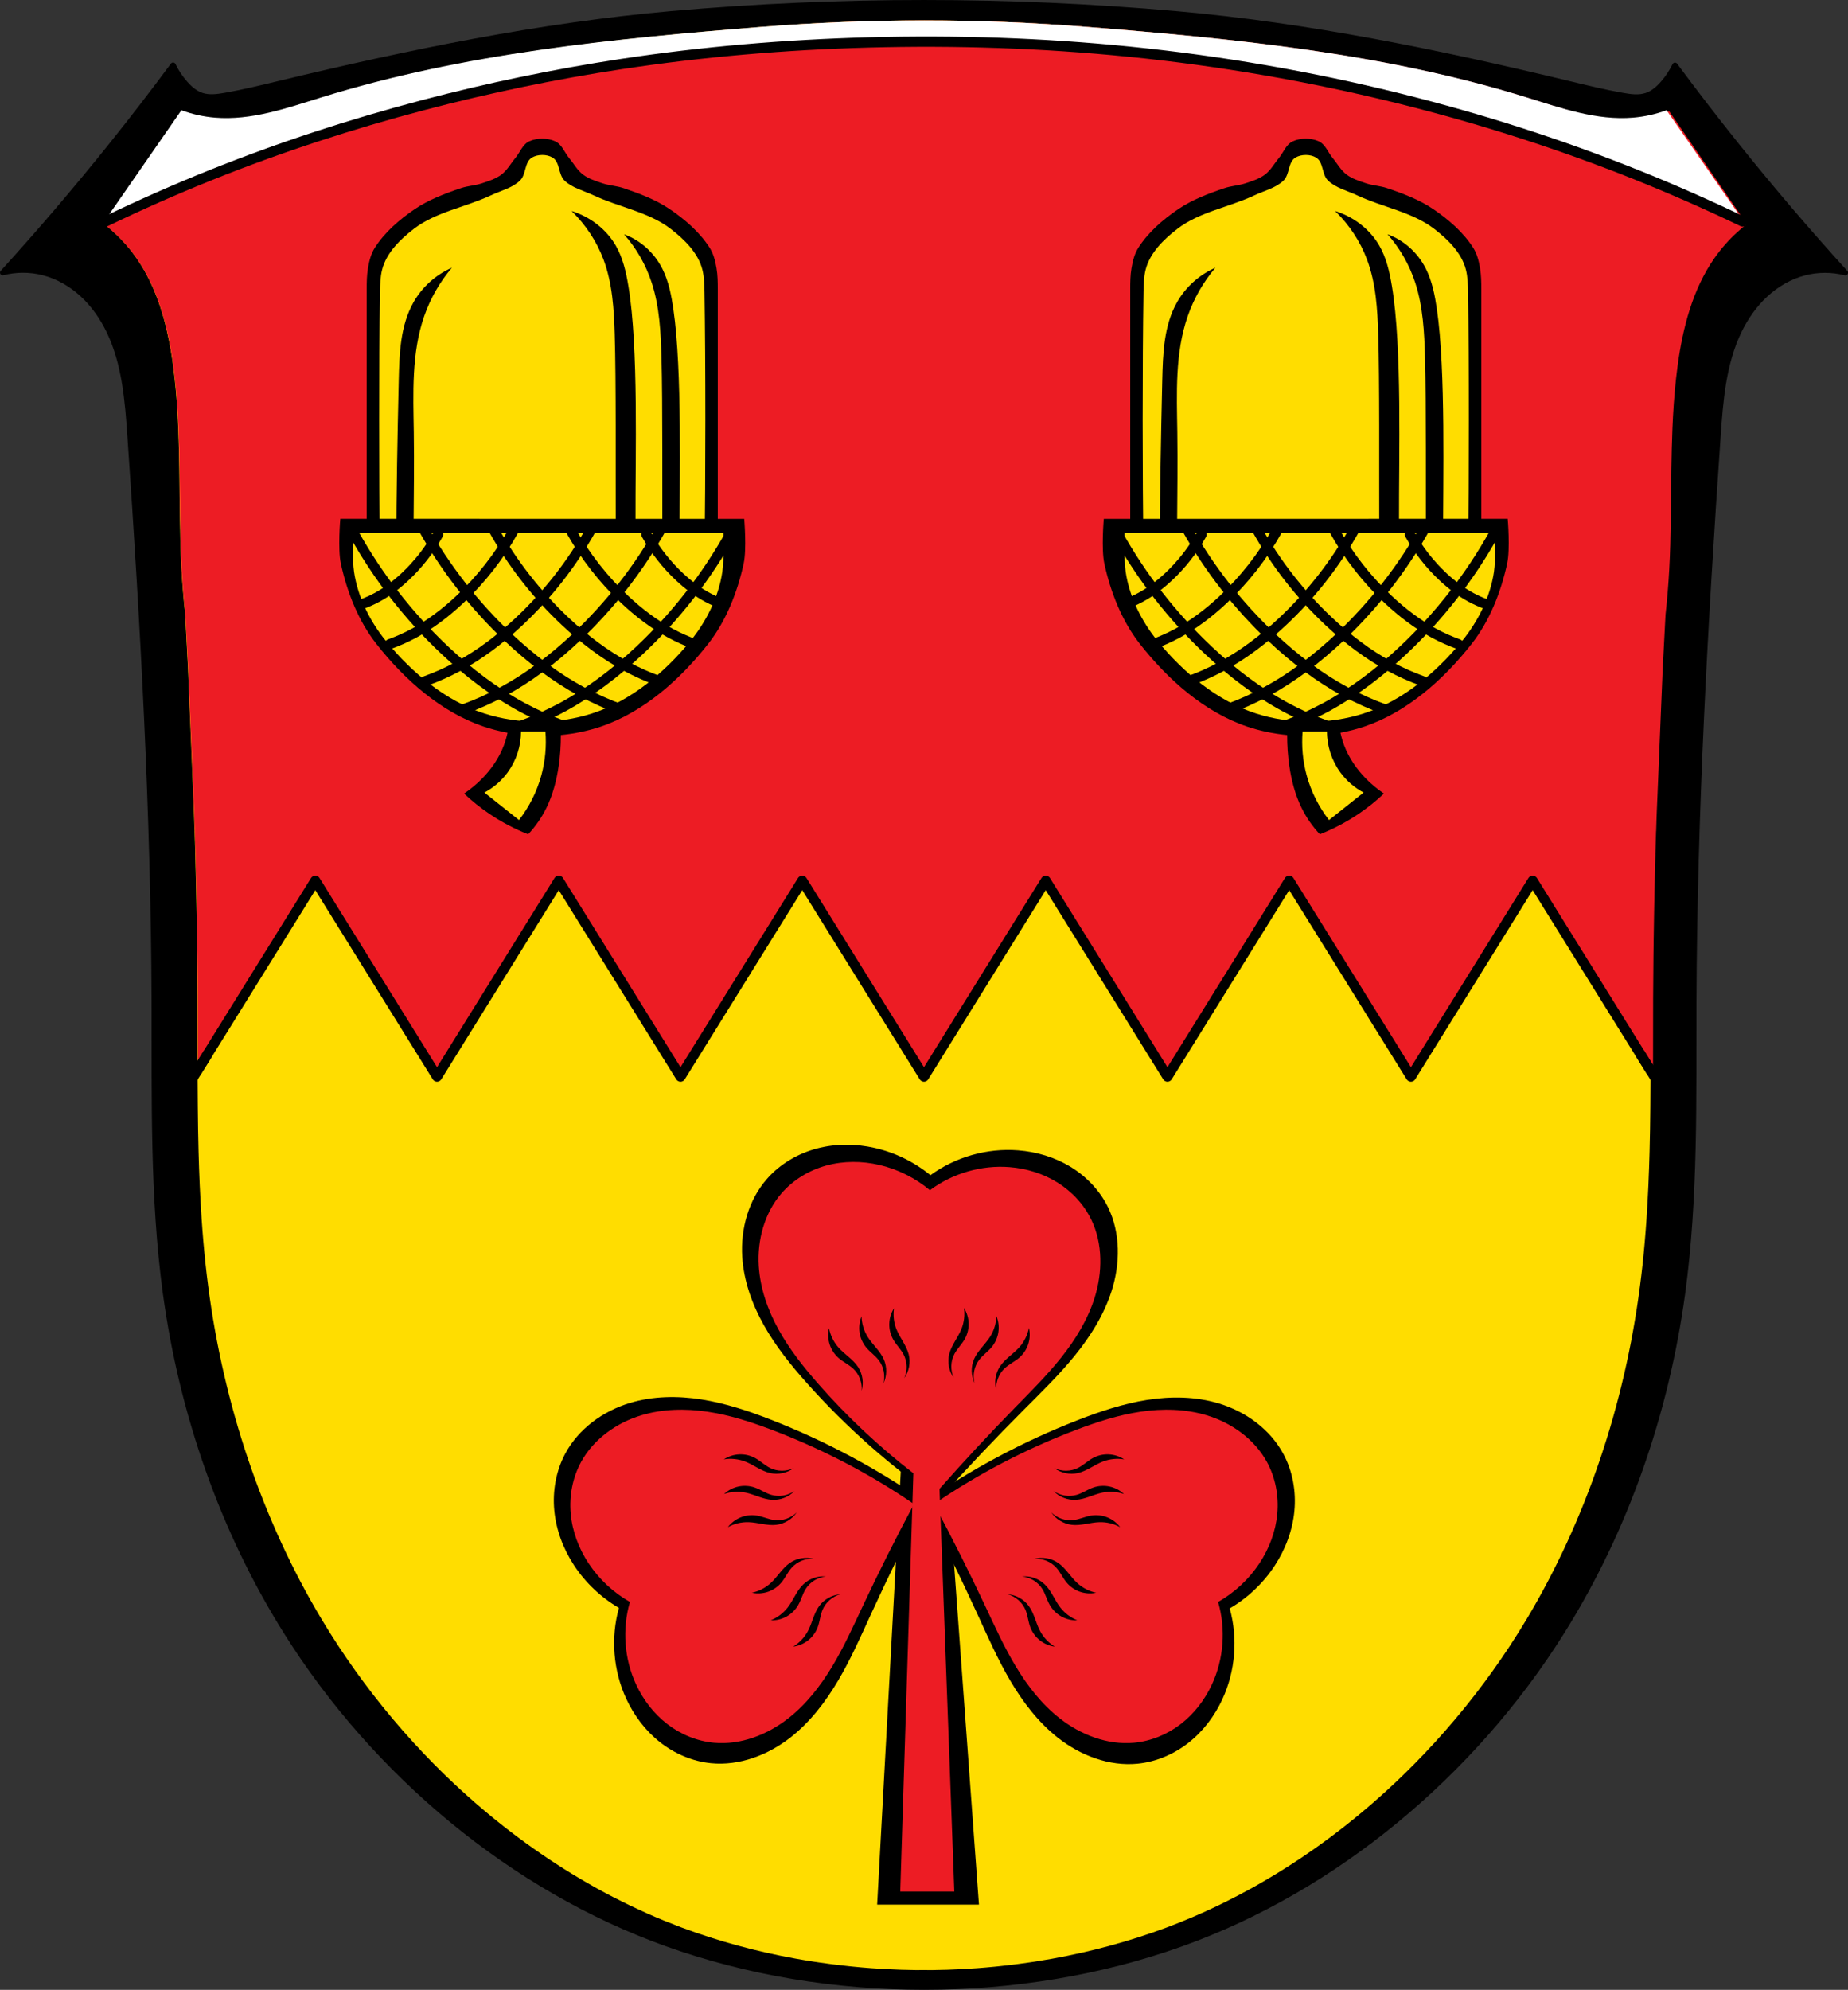 <?xml version="1.0" encoding="UTF-8" standalone="no"?>
<!-- Created with Inkscape (http://www.inkscape.org/) -->

<svg
   xmlns:dc="http://purl.org/dc/elements/1.1/"
   xmlns:cc="http://creativecommons.org/ns#"
   xmlns:rdf="http://www.w3.org/1999/02/22-rdf-syntax-ns#"
   xmlns:svg="http://www.w3.org/2000/svg"
   xmlns="http://www.w3.org/2000/svg"
   xmlns:sodipodi="http://sodipodi.sourceforge.net/DTD/sodipodi-0.dtd"
   xmlns:inkscape="http://www.inkscape.org/namespaces/inkscape"
   width="146.611mm"
   height="157.802mm"
   viewBox="0 0 146.611 157.802"
   version="1.1"
   id="svg865"
   inkscape:version="0.92.5 (2060ec1f9f, 2020-04-08)"
   sodipodi:docname="DEU Hunzel COA.svg">
  <rect x="0" y="0" width="146.611" height="157.802" fill="#333333" stroke="none"/>
  <defs
     id="defs859">
    <inkscape:path-effect
       effect="spiro"
       id="path-effect5869"
       is_visible="true" />
    <inkscape:path-effect
       effect="spiro"
       id="path-effect5729"
       is_visible="true" />
    <inkscape:path-effect
       effect="spiro"
       id="path-effect5707"
       is_visible="true" />
    <inkscape:path-effect
       effect="spiro"
       id="path-effect5703"
       is_visible="true" />
    <inkscape:path-effect
       effect="spiro"
       id="path-effect5401"
       is_visible="true" />
    <inkscape:path-effect
       effect="spiro"
       id="path-effect5172"
       is_visible="true" />
    <inkscape:path-effect
       effect="spiro"
       id="path-effect5167"
       is_visible="true" />
    <inkscape:path-effect
       effect="spiro"
       id="path-effect5162"
       is_visible="true" />
    <inkscape:path-effect
       effect="spiro"
       id="path-effect3644"
       is_visible="true" />
    <inkscape:path-effect
       effect="spiro"
       id="path-effect3636"
       is_visible="true" />
    <inkscape:path-effect
       effect="spiro"
       id="path-effect3544"
       is_visible="true" />
    <inkscape:path-effect
       effect="spiro"
       id="path-effect3466"
       is_visible="true" />
    <inkscape:path-effect
       effect="spiro"
       id="path-effect3544-2"
       is_visible="true" />
    <inkscape:path-effect
       effect="spiro"
       id="path-effect3644-8"
       is_visible="true" />
    <inkscape:path-effect
       effect="spiro"
       id="path-effect3644-3"
       is_visible="true" />
    <inkscape:path-effect
       effect="spiro"
       id="path-effect3636-0"
       is_visible="true" />
    <inkscape:path-effect
       effect="spiro"
       id="path-effect1727-0-1"
       is_visible="true" />
    <inkscape:path-effect
       effect="spiro"
       id="path-effect1731-8-3"
       is_visible="true" />
    <inkscape:path-effect
       effect="spiro"
       id="path-effect1727-3"
       is_visible="true" />
    <inkscape:path-effect
       effect="spiro"
       id="path-effect1731-7"
       is_visible="true" />
    <inkscape:path-effect
       effect="spiro"
       id="path-effect841-8"
       is_visible="true" />
    <inkscape:path-effect
       effect="spiro"
       id="path-effect5267-7"
       is_visible="true" />
    <inkscape:path-effect
       effect="spiro"
       id="path-effect5048-2"
       is_visible="true" />
    <inkscape:path-effect
       effect="spiro"
       id="path-effect5269"
       is_visible="true" />
    <inkscape:path-effect
       effect="spiro"
       id="path-effect3274-4"
       is_visible="true" />
    <inkscape:path-effect
       effect="spiro"
       id="path-effect3278-9"
       is_visible="true" />
    <inkscape:path-effect
       effect="spiro"
       id="path-effect3274"
       is_visible="true" />
    <inkscape:path-effect
       effect="spiro"
       id="path-effect3278"
       is_visible="true" />
    <inkscape:path-effect
       effect="spiro"
       id="path-effect5172-9"
       is_visible="true" />
    <inkscape:path-effect
       effect="spiro"
       id="path-effect5172-90"
       is_visible="true" />
    <inkscape:path-effect
       effect="spiro"
       id="path-effect5172-90-2"
       is_visible="true" />
    <inkscape:path-effect
       effect="spiro"
       id="path-effect5172-0"
       is_visible="true" />
    <inkscape:path-effect
       effect="spiro"
       id="path-effect5172-9-0"
       is_visible="true" />
    <inkscape:path-effect
       effect="spiro"
       id="path-effect5172-90-4"
       is_visible="true" />
    <inkscape:path-effect
       effect="spiro"
       id="path-effect5172-90-2-6"
       is_visible="true" />
    <inkscape:path-effect
       effect="spiro"
       id="path-effect5172-90-2-6-2"
       is_visible="true" />
    <inkscape:path-effect
       effect="spiro"
       id="path-effect5172-90-2-6-2-3"
       is_visible="true" />
    <inkscape:path-effect
       effect="spiro"
       id="path-effect5172-4"
       is_visible="true" />
    <inkscape:path-effect
       effect="spiro"
       id="path-effect5172-9-09"
       is_visible="true" />
    <inkscape:path-effect
       effect="spiro"
       id="path-effect5172-90-3"
       is_visible="true" />
    <inkscape:path-effect
       effect="spiro"
       id="path-effect5172-90-2-1"
       is_visible="true" />
    <inkscape:path-effect
       effect="spiro"
       id="path-effect5172-0-4"
       is_visible="true" />
    <inkscape:path-effect
       effect="spiro"
       id="path-effect5172-9-0-1"
       is_visible="true" />
    <inkscape:path-effect
       effect="spiro"
       id="path-effect5172-90-4-7"
       is_visible="true" />
    <inkscape:path-effect
       effect="spiro"
       id="path-effect5172-90-2-6-5"
       is_visible="true" />
    <inkscape:path-effect
       effect="spiro"
       id="path-effect5172-90-2-6-2-5"
       is_visible="true" />
    <inkscape:path-effect
       effect="spiro"
       id="path-effect5172-90-2-6-2-3-5"
       is_visible="true" />
    <inkscape:path-effect
       effect="spiro"
       id="path-effect5172-4-7"
       is_visible="true" />
    <inkscape:path-effect
       effect="spiro"
       id="path-effect5172-9-09-3"
       is_visible="true" />
    <inkscape:path-effect
       effect="spiro"
       id="path-effect5172-90-3-7"
       is_visible="true" />
    <inkscape:path-effect
       effect="spiro"
       id="path-effect5172-90-2-1-2"
       is_visible="true" />
    <inkscape:path-effect
       effect="spiro"
       id="path-effect5172-0-4-6"
       is_visible="true" />
    <inkscape:path-effect
       effect="spiro"
       id="path-effect5172-9-0-1-7"
       is_visible="true" />
    <inkscape:path-effect
       effect="spiro"
       id="path-effect5172-90-4-7-3"
       is_visible="true" />
    <inkscape:path-effect
       effect="spiro"
       id="path-effect5172-90-2-6-5-9"
       is_visible="true" />
    <inkscape:path-effect
       effect="spiro"
       id="path-effect5172-90-2-6-2-5-5"
       is_visible="true" />
    <inkscape:path-effect
       effect="spiro"
       id="path-effect5172-90-2-6-2-3-5-4"
       is_visible="true" />
    <inkscape:path-effect
       effect="spiro"
       id="path-effect5707-8"
       is_visible="true" />
    <inkscape:path-effect
       effect="spiro"
       id="path-effect5729-5"
       is_visible="true" />
    <inkscape:path-effect
       effect="spiro"
       id="path-effect5729-5-8"
       is_visible="true" />
    <inkscape:path-effect
       effect="spiro"
       id="path-effect5707-1"
       is_visible="true" />
    <inkscape:path-effect
       effect="spiro"
       id="path-effect5707-1-8"
       is_visible="true" />
    <inkscape:path-effect
       effect="spiro"
       id="path-effect5869-5"
       is_visible="true" />
  </defs>
  <sodipodi:namedview
     id="base"
     pagecolor="#ffffff"
     bordercolor="#666666"
     borderopacity="1.0"
     inkscape:pageopacity="0.0"
     inkscape:pageshadow="2"
     inkscape:zoom="1.32961"
     inkscape:cx="277.06072"
     inkscape:cy="298.20773"
     inkscape:document-units="mm"
     inkscape:current-layer="layer1"
     showgrid="false"
     inkscape:window-width="1920"
     inkscape:window-height="1046"
     inkscape:window-x="-11"
     inkscape:window-y="-11"
     inkscape:window-maximized="1"
     fit-margin-top="0"
     fit-margin-left="0"
     fit-margin-right="0"
     fit-margin-bottom="0"
     inkscape:snap-global="false"
     inkscape:snap-midpoints="true"
     inkscape:snap-smooth-nodes="true"
     inkscape:object-paths="true" />
  <g
     inkscape:label="Ebene 1"
     inkscape:groupmode="layer"
     id="layer1"
     transform="translate(78.333,217.601)">
    <path
       style="fill:#000000;stroke:#000000;stroke-width:0.423;stroke-linecap:round;stroke-linejoin:round;stroke-miterlimit:4;stroke-dasharray:none;stroke-opacity:1"
       d="m -25.005,-216.516 c -10.489,0.923 -20.856,3.061 -31.104,5.524 -1.449,0.348 -2.898,0.704 -4.366,0.961 -0.615,0.107 -1.261,0.195 -1.854,0 -0.522,-0.172 -0.953,-0.547 -1.316,-0.961 -0.381,-0.434 -0.705,-0.921 -0.957,-1.441 -1.595,2.153 -3.23,4.275 -4.905,6.365 -2.765,3.452 -5.639,6.817 -8.613,10.089 1.054,-0.271 2.176,-0.271 3.23,0 1.158,0.298 2.224,0.918 3.104,1.73 0.88,0.812 1.578,1.813 2.1,2.893 1.251,2.588 1.477,5.538 1.675,8.407 1.028,14.893 1.859,29.808 1.914,44.736 0.029,7.738 -0.149,15.512 0.897,23.179 1.295,9.487 4.491,18.738 9.571,26.842 7.047,11.243 17.965,20.362 30.206,24.74 12.809,4.581 27.984,4.586 40.794,0.007 12.242,-4.376 23.159,-13.497 30.206,-24.74 5.08,-8.104 8.276,-17.355 9.571,-26.842 1.046,-7.667 0.868,-15.44 0.897,-23.179 0.055,-14.929 0.886,-29.844 1.914,-44.737 0.198,-2.87 0.424,-5.819 1.675,-8.407 0.522,-1.08 1.22,-2.081 2.1,-2.893 0.88,-0.812 1.946,-1.433 3.104,-1.73 1.054,-0.271 2.176,-0.271 3.23,0 -2.975,-3.272 -5.848,-6.636 -8.613,-10.088 -1.675,-2.09 -3.31,-4.213 -4.905,-6.365 -0.253,0.521 -0.576,1.006 -0.957,1.441 -0.363,0.413 -0.794,0.79 -1.316,0.961 -0.594,0.195 -1.239,0.107 -1.854,0 -1.468,-0.256 -2.917,-0.613 -4.366,-0.961 -10.248,-2.464 -20.616,-4.599 -31.104,-5.524 -13.268,-1.17 -26.688,-1.174 -39.956,-0.006 z"
       id="path979-0-5-9-4-1"
       inkscape:connector-curvature="0"
       sodipodi:nodetypes="acccscccccsscssaasscsccccccccccaa" />
    <path
       style="fill:#ffdd00;fill-opacity:1;stroke:none;stroke-width:0.265;stroke-linecap:round;stroke-linejoin:round;stroke-miterlimit:4;stroke-dasharray:none;stroke-opacity:1"
       d="m -5.029,-215.984 v 5.3e-4 l 5.123e-4,5.2e-4 v 5.3e-4 c -4.303,0 -8.606,0.173 -12.889,0.517 -5.64,0.453 -11.309,0.961 -16.93,1.754 -0.009,0.001 -0.018,0.003 -0.028,0.004 -0.692,0.098 -1.383,0.201 -2.073,0.307 -0.085,0.013 -0.17,0.026 -0.256,0.039 -0.654,0.103 -1.308,0.21 -1.96,0.322 -0.107,0.018 -0.215,0.036 -0.322,0.054 -0.62,0.108 -1.238,0.221 -1.855,0.338 -0.141,0.027 -0.283,0.052 -0.425,0.079 -0.578,0.111 -1.154,0.229 -1.729,0.348 -0.176,0.037 -0.353,0.071 -0.529,0.109 -0.571,0.122 -1.14,0.25 -1.708,0.381 -0.183,0.042 -0.367,0.082 -0.55,0.125 -0.134,0.032 -0.268,0.065 -0.403,0.097 -0.618,0.148 -1.234,0.3 -1.849,0.46 -0.208,0.054 -0.415,0.11 -0.622,0.165 -0.143,0.038 -0.286,0.075 -0.428,0.114 -0.198,0.054 -0.396,0.11 -0.594,0.165 -0.175,0.049 -0.35,0.097 -0.525,0.147 -0.088,0.025 -0.175,0.051 -0.263,0.076 -0.63,0.182 -1.259,0.37 -1.886,0.566 -1.52e-4,5e-5 -2.57e-4,-5e-5 -5.13e-4,0 -1.374,0.431 -2.763,0.895 -4.167,1.221 -0.526,0.122 -1.054,0.225 -1.585,0.3 -0.177,0.025 -0.354,0.047 -0.531,0.065 -0.7,0.072 -1.403,0.089 -2.11,0.033 -0.009,-7.4e-4 -0.019,-7.6e-4 -0.028,-0.002 -1.66e-4,-1e-5 -2.56e-4,2e-5 -5.12e-4,0 -0.682,-0.057 -1.359,-0.184 -2.017,-0.379 -1.54e-4,-4e-5 -2.57e-4,5e-5 -5.12e-4,0 -0.219,-0.065 -0.436,-0.137 -0.65,-0.217 -1.49e-4,-5e-5 -2.57e-4,6e-5 -5.13e-4,0 l -5.95,8.655 -0.137,0.199 h 5.12e-4 c 0.02,0.016 0.04,0.033 0.06,0.049 l -0.011,0.016 c -0.017,0.008 -0.033,0.016 -0.05,0.024 0.001,10e-4 0.003,0.003 0.004,0.004 0.002,0.002 0.004,0.003 0.006,0.005 0.004,0.003 0.008,0.006 0.011,0.009 l -0.02,0.027 c 1.02e-4,9e-5 5.12e-4,-8e-5 5.12e-4,0 0.119,0.093 0.237,0.189 0.353,0.287 1.02e-4,8e-5 5.12e-4,-9e-5 5.12e-4,0 0.053,0.045 0.105,0.092 0.157,0.137 0.122,0.106 0.241,0.215 0.358,0.326 0.053,0.05 0.106,0.099 0.158,0.149 9e-5,9e-5 5.12e-4,-9e-5 5.12e-4,0 0.108,0.106 0.215,0.215 0.319,0.325 0.105,0.11 0.208,0.223 0.308,0.337 0.101,0.114 0.199,0.23 0.295,0.348 0.193,0.236 0.376,0.48 0.551,0.73 0.216,0.309 0.418,0.626 0.605,0.951 0.188,0.325 0.361,0.658 0.523,0.998 0.161,0.339 0.31,0.686 0.448,1.037 0.069,0.176 0.134,0.353 0.198,0.531 0.111,0.314 0.213,0.632 0.308,0.952 0.013,0.043 0.027,0.087 0.04,0.13 4.3e-5,1.6e-4 -4.6e-5,2.6e-4 0,5.3e-4 0.106,0.365 0.202,0.733 0.289,1.104 0.131,0.556 0.242,1.118 0.338,1.682 0.064,0.376 0.12,0.752 0.171,1.128 0.091,0.669 0.164,1.339 0.225,2.01 0.03,0.336 0.057,0.671 0.081,1.007 1.3e-5,1.8e-4 -1e-5,2.7e-4 0,5.3e-4 0.024,0.336 0.044,0.672 0.063,1.009 0.017,0.322 0.032,0.643 0.046,0.965 6.7e-5,0.002 -7.7e-5,0.003 0,0.005 0.022,0.537 0.038,1.074 0.052,1.612 0.013,0.538 0.023,1.076 0.031,1.614 0.015,1.076 0.023,2.153 0.036,3.23 0.004,0.284 0.008,0.567 0.013,0.851 0.01,0.639 0.023,1.277 0.042,1.915 0.009,0.319 0.02,0.638 0.034,0.957 0.013,0.319 0.028,0.637 0.046,0.956 l 9.76e-4,0.018 c 5.12e-4,0.009 9.76e-4,0.018 0.002,0.027 0.033,0.591 0.073,1.182 0.122,1.772 0.049,0.59 0.105,1.18 0.17,1.769 0.078,1.418 0.222,4.253 0.222,4.253 l 0.002,0.034 0.478,11.583 0.04,1.27 9.76e-4,0.012 5.12e-4,-5.3e-4 0.004,-0.003 0.002,0.058 0.054,1.773 v 5.2e-4 l -0.003,0.003 v 5.3e-4 c 0,0 0.04,1.58 0.058,2.37 v 5.3e-4 c 0.005,0.212 0.011,0.425 0.015,0.637 v 5.3e-4 c 0.013,0.613 0.024,1.227 0.035,1.84 v 5.3e-4 c 0.012,0.656 0.023,1.311 0.032,1.967 v 5.3e-4 c 0.006,0.4 0.011,0.801 0.015,1.201 v 5.3e-4 c 0.01,0.879 0.016,1.757 0.021,2.636 h 5.13e-4 c 0,1.7e-4 -3e-6,2.6e-4 0,5.2e-4 9.76e-4,0.253 0.004,0.506 0.005,0.759 v 5.3e-4 c 0.005,1.443 0.003,2.887 0.004,4.332 v 5.3e-4 c 2.22e-4,1.444 0.002,2.889 0.017,4.334 v 5.3e-4 c 0.005,0.598 0.012,1.196 0.022,1.794 v 5.3e-4 c 0.01,0.598 0.022,1.196 0.038,1.793 v 5.3e-4 c 0.047,1.793 0.123,3.583 0.245,5.369 v 5.3e-4 c 0.041,0.595 0.086,1.19 0.138,1.785 v 0.001 c 0.052,0.594 0.109,1.188 0.173,1.782 v 5.3e-4 c 0.064,0.593 0.134,1.186 0.212,1.778 v 5.3e-4 c 0.076,0.584 0.16,1.166 0.25,1.748 v 5.3e-4 c 0.09,0.582 0.187,1.163 0.292,1.743 v 5.3e-4 c 0.209,1.159 0.446,2.313 0.711,3.459 v 5.3e-4 c 0.265,1.147 0.557,2.286 0.878,3.416 v 5.3e-4 c 0.16,0.565 0.328,1.128 0.502,1.689 v 5.3e-4 c 0.349,1.121 0.725,2.233 1.13,3.333 v 5.3e-4 c 0.202,0.55 0.412,1.097 0.628,1.641 v 5.29e-4 c 0.216,0.544 0.44,1.085 0.67,1.622 v 5.29e-4 c 0.46,1.075 0.948,2.137 1.464,3.184 v 5.29e-4 c 0.258,0.523 0.523,1.043 0.794,1.559 v 5.29e-4 c 0.272,0.516 0.551,1.027 0.837,1.535 v 5.3e-4 c 0.286,0.507 0.578,1.011 0.878,1.509 0.208,0.346 0.42,0.69 0.634,1.031 v 5.29e-4 c 0.215,0.342 0.433,0.682 0.654,1.019 v 5.29e-4 c 0.444,0.675 0.902,1.341 1.372,1.998 v 5.29e-4 c 0.235,0.328 0.474,0.654 0.715,0.978 v 5.29e-4 c 0.483,0.647 0.979,1.285 1.488,1.913 v 5.29e-4 c 0.254,0.314 0.511,0.624 0.771,0.932 v 5.29e-4 c 0.26,0.308 0.523,0.614 0.789,0.917 v 5.29e-4 c 0.266,0.303 0.535,0.603 0.807,0.9 v 0.002 c 0.272,0.297 0.547,0.591 0.824,0.883 v 5.29e-4 c 0.277,0.292 0.558,0.58 0.841,0.866 2.778,2.806 5.815,5.321 9.041,7.477 v 5.29e-4 c 0.002,0.001 0.004,0.003 0.006,0.004 1.92e-4,1.3e-4 2.56e-4,2.65e-4 5.12e-4,5.29e-4 0.42,0.28 0.842,0.554 1.268,0.822 0.397,0.25 0.797,0.493 1.199,0.732 0.027,0.016 0.055,0.033 0.082,0.05 0.394,0.233 0.79,0.459 1.189,0.681 0.029,0.016 0.057,0.033 0.085,0.049 0.009,0.005 0.018,0.01 0.027,0.015 2.56e-4,1.82e-4 7.68e-4,2.64e-4 9.76e-4,5.29e-4 0.436,0.241 0.875,0.476 1.316,0.704 0.356,0.184 0.715,0.361 1.075,0.536 7.69e-4,2.65e-4 0.001,7.94e-4 0.002,0.001 0.087,0.042 0.173,0.087 0.26,0.129 0.002,0.001 0.004,0.002 0.006,0.003 0.291,0.14 0.584,0.272 0.877,0.406 0.157,0.072 0.313,0.147 0.471,0.217 0.448,0.199 0.898,0.391 1.35,0.575 0.327,0.133 0.656,0.259 0.985,0.385 0.123,0.047 0.246,0.098 0.37,0.145 1.46e-4,5.6e-5 2.56e-4,-5.3e-5 5.13e-4,0 0.366,0.136 0.733,0.269 1.103,0.397 0.37,0.128 0.741,0.253 1.115,0.373 0.747,0.24 1.501,0.463 2.261,0.67 0.76,0.207 1.526,0.397 2.298,0.571 0.7,0.158 1.404,0.3 2.112,0.43 0.072,0.013 0.144,0.028 0.216,0.041 1.62e-4,2.9e-5 2.56e-4,-2.9e-5 5.12e-4,0 0.443,0.08 0.889,0.153 1.335,0.223 0.146,0.023 0.293,0.043 0.439,0.065 0.316,0.047 0.633,0.091 0.95,0.132 0.148,0.019 0.296,0.038 0.444,0.056 0.327,0.04 0.654,0.076 0.982,0.111 0.134,0.014 0.268,0.029 0.403,0.042 0.45,0.044 0.9,0.084 1.351,0.117 0.005,2.65e-4 0.01,0.001 0.015,0.002 1.666e-4,1.3e-5 2.562e-4,-1.1e-5 5.123e-4,0 0.78,0.057 1.562,0.098 2.345,0.124 0.016,5.29e-4 0.031,0.002 0.047,0.002 0.399,0.013 0.798,0.021 1.198,0.026 1.69e-4,0 2.561e-4,-3e-6 5.122e-4,0 v -5.29e-4 -0.001 c 0,0 0.126,2.09e-4 0.19,0 0.149,-5.29e-4 0.372,-0.002 0.446,-0.003 v 0.001 c 0.074,7.94e-4 0.298,0.003 0.446,0.003 0.063,2.17e-4 0.19,0 0.19,0 v 5.29e-4 5.29e-4 c 0.399,-0.004 0.799,-0.013 1.198,-0.026 0.798,-0.025 1.596,-0.067 2.392,-0.126 0.457,-0.033 0.913,-0.074 1.368,-0.118 0.133,-0.013 0.266,-0.027 0.399,-0.041 0.33,-0.034 0.659,-0.071 0.988,-0.112 0.147,-0.018 0.293,-0.037 0.44,-0.056 0.318,-0.041 0.635,-0.086 0.952,-0.132 0.146,-0.022 0.293,-0.042 0.439,-0.065 0.446,-0.069 0.891,-0.143 1.335,-0.223 1.62e-4,-2.9e-5 2.567e-4,2.9e-5 5.125e-4,0 0.781,-0.141 1.557,-0.298 2.329,-0.472 0.771,-0.174 1.538,-0.364 2.298,-0.571 0.76,-0.207 1.514,-0.43 2.261,-0.67 0.747,-0.24 1.486,-0.496 2.217,-0.769 1.372,-0.512 2.727,-1.092 4.06,-1.732 0.089,-0.043 0.178,-0.089 0.267,-0.132 0.426,-0.208 0.85,-0.422 1.272,-0.642 0.374,-0.195 0.747,-0.393 1.118,-0.598 7.69e-4,-5.29e-4 0.002,-0.001 0.003,-0.002 0.019,-0.01 0.037,-0.022 0.056,-0.032 0.884,-0.491 1.756,-1.009 2.615,-1.552 0.395,-0.249 0.787,-0.503 1.176,-0.763 0.002,-0.001 0.004,-0.002 0.005,-0.003 3.226,-2.155 6.263,-4.67 9.04,-7.476 0.283,-0.286 0.563,-0.574 0.84,-0.866 v -5.29e-4 c 0.277,-0.292 0.553,-0.585 0.824,-0.883 v -5.29e-4 c 0.272,-0.297 0.541,-0.597 0.807,-0.9 v -0.002 c 0.266,-0.303 0.529,-0.608 0.789,-0.917 v -5.29e-4 c 0.26,-0.308 0.518,-0.619 0.772,-0.932 v -5.29e-4 c 0.508,-0.627 1.004,-1.265 1.488,-1.913 v -5.29e-4 c 0.242,-0.324 0.48,-0.649 0.715,-0.978 v -5.29e-4 c 0.47,-0.657 0.928,-1.323 1.372,-1.998 v -5.29e-4 c 0.222,-0.338 0.44,-0.677 0.654,-1.019 v -5.29e-4 c 0.215,-0.342 0.427,-0.685 0.635,-1.031 0.3,-0.499 0.592,-1.002 0.878,-1.509 v -5.29e-4 c 0.286,-0.507 0.565,-1.019 0.836,-1.535 v -5.29e-4 c 0.272,-0.516 0.537,-1.035 0.794,-1.559 v -5.29e-4 c 0.516,-1.047 1.004,-2.109 1.464,-3.184 v -5.29e-4 c 0.23,-0.538 0.453,-1.078 0.669,-1.622 v -5.3e-4 c 0.216,-0.544 0.426,-1.091 0.628,-1.641 v -5.3e-4 c 0.404,-1.1 0.781,-2.211 1.13,-3.333 v -5.3e-4 c 0.174,-0.561 0.342,-1.124 0.502,-1.689 v -5.3e-4 c 0.321,-1.131 0.613,-2.27 0.878,-3.416 v -5.3e-4 c 0.265,-1.147 0.502,-2.3 0.71,-3.459 v -5.3e-4 c 0.104,-0.579 0.202,-1.161 0.292,-1.743 v -5.3e-4 c 0.09,-0.582 0.174,-1.164 0.25,-1.748 v -5.3e-4 c 0.077,-0.592 0.148,-1.185 0.212,-1.778 v -5.3e-4 c 0.064,-0.593 0.122,-1.187 0.173,-1.782 v -0.001 c 0.052,-0.594 0.097,-1.19 0.138,-1.785 v -5.3e-4 c 0.122,-1.786 0.197,-3.577 0.244,-5.369 v -5.3e-4 c 0.015,-0.597 0.028,-1.195 0.038,-1.793 v -5.3e-4 c 0.01,-0.598 0.017,-1.196 0.022,-1.794 v -5.3e-4 c 0.014,-1.444 0.016,-2.889 0.016,-4.334 v -5.3e-4 c 9.76e-4,-1.407 5.11e-4,-2.813 0.005,-4.218 1.26e-4,-0.038 -1.31e-4,-0.076 0,-0.114 v -5.3e-4 c 0,-0.253 0.005,-0.506 0.006,-0.76 0.005,-0.879 0.011,-1.757 0.021,-2.635 v -5.3e-4 c 0.005,-0.4 0.01,-0.801 0.016,-1.201 v -5.3e-4 c 0.009,-0.656 0.019,-1.312 0.031,-1.967 v -5.3e-4 c 0.011,-0.613 0.021,-1.227 0.035,-1.84 v -5.3e-4 c 0.005,-0.212 0.01,-0.425 0.015,-0.637 v -0.002 c 0.018,-0.79 0.058,-2.37 0.058,-2.37 v -5.3e-4 l -0.003,-0.003 v -0.001 l 0.055,-1.83 0.004,0.003 v -0.001 l 9.76e-4,0.001 v -0.011 l 0.041,-1.27 0.478,-11.584 0.003,-0.034 c 0,0 0.144,-2.835 0.222,-4.253 0.129,-1.177 0.225,-2.359 0.291,-3.541 0,-0.009 0.003,-0.018 0.003,-0.027 v -0.019 c 0.071,-1.274 0.1,-2.551 0.121,-3.828 0.005,-0.284 0.009,-0.567 0.013,-0.851 0.026,-2.153 0.031,-4.308 0.118,-6.455 1.07e-4,-0.002 -7.8e-5,-0.003 0,-0.005 0.013,-0.322 0.028,-0.644 0.046,-0.965 0.073,-1.346 0.187,-2.688 0.368,-4.026 0.407,-3.008 1.189,-6.043 2.918,-8.514 0.524,-0.75 1.131,-1.44 1.804,-2.053 9.7e-5,-9e-5 5.12e-4,8e-5 5.12e-4,0 0.224,-0.204 0.456,-0.4 0.695,-0.587 0,0 5.12e-4,0 5.12e-4,0 l -0.019,-0.027 c 0.004,-0.003 0.007,-0.007 0.011,-0.01 0.003,-0.003 0.006,-0.005 0.009,-0.008 -0.017,-0.008 -0.033,-0.016 -0.05,-0.024 l -0.011,-0.016 c 0.02,-0.016 0.039,-0.034 0.06,-0.05 l -6.087,-8.853 -5.12e-4,-5.3e-4 c -2.51e-4,1.3e-4 -7.68e-4,4e-4 -9.76e-4,5.3e-4 -0.429,0.159 -0.868,0.289 -1.314,0.389 -0.223,0.05 -0.446,0.092 -0.672,0.127 -0.226,0.035 -0.454,0.061 -0.681,0.08 -0.358,0.03 -0.715,0.041 -1.071,0.035 -0.178,-0.003 -0.357,-0.011 -0.534,-0.022 -2.56e-4,-2e-5 -7.68e-4,2e-5 -9.76e-4,0 -0.177,-0.011 -0.354,-0.026 -0.531,-0.044 -2.57e-4,-4e-5 -7.69e-4,3e-5 -9.76e-4,0 -0.177,-0.018 -0.353,-0.04 -0.53,-0.065 -5.12e-4,-7e-5 -9.76e-4,7e-5 -0.002,0 -0.176,-0.025 -0.352,-0.053 -0.528,-0.084 -5.12e-4,-9e-5 -9.76e-4,8e-5 -0.002,0 -0.176,-0.031 -0.351,-0.065 -0.527,-0.101 -0.176,-0.036 -0.352,-0.075 -0.527,-0.116 -0.351,-0.082 -0.701,-0.172 -1.05,-0.268 -2.56e-4,-8e-5 -7.68e-4,9e-5 -9.76e-4,0 -0.349,-0.096 -0.697,-0.198 -1.044,-0.303 -2.56e-4,-9e-5 -7.68e-4,9e-5 -9.76e-4,0 -0.694,-0.211 -1.384,-0.434 -2.071,-0.65 -0.529,-0.166 -1.06,-0.326 -1.592,-0.482 -2.56e-4,-9e-5 -7.68e-4,9e-5 -9.76e-4,0 -0.532,-0.156 -1.064,-0.306 -1.598,-0.452 -2.56e-4,-9e-5 -7.68e-4,8e-5 -9.76e-4,0 -0.534,-0.146 -1.069,-0.287 -1.605,-0.424 -2.56e-4,-8e-5 -7.68e-4,8e-5 -9.76e-4,0 -0.536,-0.137 -1.074,-0.269 -1.612,-0.396 -2.56e-4,-7e-5 -7.68e-4,8e-5 -9.76e-4,0 -0.538,-0.128 -1.078,-0.251 -1.618,-0.371 -2.55e-4,-7e-5 -7.68e-4,7e-5 -9.76e-4,0 -0.54,-0.119 -1.082,-0.234 -1.624,-0.346 -1.62e-4,-3e-5 -2.56e-4,3e-5 -5.12e-4,0 -0.542,-0.111 -1.085,-0.219 -1.629,-0.322 -2.57e-4,-6e-5 -7.69e-4,6e-5 -9.76e-4,0 -0.193,-0.037 -0.388,-0.071 -0.581,-0.107 -0.351,-0.065 -0.702,-0.132 -1.053,-0.194 -0.763,-0.135 -1.528,-0.261 -2.294,-0.383 -0.158,-0.025 -0.316,-0.051 -0.474,-0.075 -0.77,-0.12 -1.54,-0.236 -2.312,-0.345 -0.002,-2.6e-4 -0.004,-2.6e-4 -0.005,-5.3e-4 -0.496,-0.07 -0.992,-0.138 -1.489,-0.204 -2.933,-0.388 -5.877,-0.703 -8.822,-0.979 -2.208,-0.207 -4.417,-0.392 -6.621,-0.569 -1.071,-0.086 -2.143,-0.161 -3.216,-0.226 -1.073,-0.065 -2.147,-0.119 -3.222,-0.162 -2.149,-0.086 -4.301,-0.129 -6.452,-0.129 z"
       id="path979-0-53-1-4-9-4-4-8"
       inkscape:connector-curvature="0" />
    <path
       style="fill:#ed1c24;fill-opacity:1;stroke:none;stroke-width:1;stroke-linecap:round;stroke-linejoin:round;stroke-miterlimit:4;stroke-dasharray:none;stroke-opacity:1"
       d="M 277.055 6.113 L 277.051 6.117 C 260.789 6.117 244.529 6.769 228.342 8.07 C 207.027 9.783 185.597 11.702 164.354 14.699 C 164.319 14.703 164.285 14.711 164.25 14.715 C 161.635 15.084 159.025 15.473 156.416 15.877 C 156.094 15.927 155.771 15.975 155.449 16.025 C 152.976 16.413 150.507 16.82 148.041 17.242 C 147.636 17.311 147.229 17.377 146.824 17.447 C 144.483 17.854 142.147 18.284 139.812 18.725 C 139.278 18.826 138.741 18.921 138.207 19.023 C 136.024 19.444 133.846 19.887 131.67 20.34 C 131.003 20.478 130.336 20.608 129.67 20.75 C 127.513 21.209 125.362 21.696 123.213 22.189 C 122.521 22.348 121.826 22.497 121.135 22.66 C 120.627 22.78 120.121 22.904 119.613 23.025 C 117.279 23.584 114.949 24.16 112.625 24.764 C 111.841 24.968 111.059 25.178 110.275 25.387 C 109.736 25.531 109.195 25.672 108.656 25.818 C 107.907 26.022 107.159 26.232 106.41 26.441 C 105.749 26.626 105.086 26.808 104.426 26.996 C 104.094 27.091 103.765 27.19 103.434 27.285 C 101.052 27.973 98.675 28.684 96.307 29.426 C 96.307 29.426 96.305 29.426 96.305 29.426 C 91.11 31.053 85.861 32.807 80.557 34.041 C 78.567 34.504 76.571 34.893 74.566 35.176 C 73.898 35.27 73.229 35.353 72.559 35.422 C 69.914 35.695 67.257 35.759 64.586 35.545 C 64.552 35.542 64.516 35.542 64.48 35.537 C 64.48 35.537 64.479 35.537 64.479 35.537 C 61.899 35.322 59.343 34.841 56.857 34.105 C 56.857 34.105 56.855 34.105 56.855 34.105 C 56.027 33.86 55.207 33.587 54.396 33.285 C 54.396 33.285 54.395 33.285 54.395 33.285 L 31.906 65.996 L 31.387 66.75 L 31.389 66.75 C 31.465 66.81 31.541 66.877 31.617 66.938 L 31.572 66.996 C 31.51 67.026 31.448 67.057 31.385 67.088 C 31.389 67.092 31.393 67.1 31.4 67.104 C 31.408 67.111 31.416 67.115 31.424 67.123 C 31.439 67.134 31.454 67.145 31.467 67.156 L 31.393 67.26 C 31.393 67.26 31.395 67.26 31.395 67.26 C 31.846 67.612 32.291 67.974 32.729 68.344 C 32.729 68.344 32.73 68.344 32.73 68.344 C 32.932 68.513 33.126 68.69 33.324 68.863 C 33.784 69.265 34.234 69.676 34.678 70.096 C 34.877 70.284 35.08 70.468 35.275 70.66 C 35.275 70.66 35.277 70.66 35.277 70.66 C 35.687 71.062 36.089 71.472 36.484 71.889 C 36.88 72.306 37.268 72.73 37.648 73.162 C 38.028 73.594 38.4 74.033 38.764 74.479 C 39.492 75.371 40.187 76.292 40.848 77.236 C 41.664 78.403 42.426 79.603 43.135 80.832 C 43.844 82.062 44.501 83.32 45.111 84.604 C 45.721 85.887 46.283 87.196 46.803 88.523 C 47.062 89.187 47.312 89.856 47.551 90.529 C 47.971 91.715 48.354 92.916 48.713 94.127 C 48.762 94.291 48.814 94.454 48.861 94.619 C 48.861 94.619 48.861 94.621 48.861 94.621 C 49.26 95.999 49.624 97.392 49.953 98.793 C 50.447 100.895 50.867 103.019 51.229 105.148 C 51.469 106.568 51.684 107.991 51.877 109.412 C 52.219 111.939 52.497 114.471 52.725 117.008 C 52.838 118.276 52.94 119.544 53.029 120.814 C 53.029 120.814 53.029 120.816 53.029 120.816 C 53.119 122.086 53.197 123.358 53.266 124.629 C 53.331 125.844 53.388 127.061 53.438 128.277 C 53.438 128.285 53.437 128.289 53.438 128.297 C 53.52 130.326 53.583 132.357 53.633 134.389 C 53.682 136.421 53.719 138.454 53.748 140.488 C 53.806 144.556 53.834 148.626 53.883 152.695 C 53.898 153.768 53.913 154.84 53.932 155.912 C 53.97 158.326 54.019 160.739 54.09 163.15 C 54.124 164.357 54.168 165.562 54.217 166.768 C 54.266 167.973 54.322 169.177 54.389 170.381 L 54.393 170.449 C 54.394 170.483 54.395 170.519 54.398 170.553 C 54.523 172.787 54.678 175.022 54.861 177.252 C 55.045 179.484 55.258 181.712 55.502 183.938 C 55.796 189.295 56.342 200.012 56.342 200.012 L 56.35 200.139 L 58.154 243.918 L 58.303 248.719 L 58.307 248.764 L 58.309 248.762 L 58.324 248.75 L 58.332 248.969 L 58.535 255.668 L 58.535 255.67 L 58.525 255.682 L 58.525 255.684 C 58.525 255.684 58.676 261.654 58.744 264.641 L 58.744 264.643 C 58.763 265.445 58.786 266.248 58.803 267.051 L 58.803 267.053 C 58.853 269.37 58.893 271.69 58.934 274.008 L 58.934 274.01 C 58.977 276.488 59.019 278.966 59.053 281.445 L 59.053 281.447 C 59.075 282.96 59.094 284.473 59.111 285.986 L 59.111 285.988 C 59.149 289.309 59.17 292.63 59.189 295.951 L 59.191 295.951 L 59.191 295.953 C 59.195 296.91 59.207 297.866 59.211 298.822 L 59.211 298.824 C 59.23 304.278 59.223 309.736 59.227 315.195 L 59.227 315.197 C 59.227 317.063 59.229 318.931 59.232 320.797 L 94.541 263.961 L 131.045 322.719 L 167.549 263.961 L 204.053 322.719 L 240.555 263.961 L 277.059 322.719 L 313.562 263.961 L 350.066 322.719 L 386.568 263.961 L 423.072 322.719 L 459.576 263.961 L 494.881 320.787 C 494.884 318.925 494.886 317.063 494.887 315.201 L 494.887 315.199 C 494.891 309.883 494.889 304.567 494.906 299.256 C 494.907 299.113 494.906 298.969 494.906 298.826 L 494.906 298.824 C 494.906 297.867 494.924 296.91 494.928 295.953 C 494.946 292.633 494.969 289.313 495.006 285.992 L 495.006 285.99 C 495.024 284.477 495.043 282.964 495.066 281.451 L 495.066 281.449 C 495.099 278.97 495.14 276.492 495.184 274.014 L 495.184 274.012 C 495.225 271.694 495.265 269.374 495.314 267.057 L 495.314 267.055 C 495.333 266.252 495.354 265.449 495.373 264.646 L 495.373 264.639 C 495.442 261.652 495.592 255.682 495.592 255.682 L 495.592 255.68 L 495.58 255.668 L 495.58 255.664 L 495.789 248.748 L 495.805 248.76 L 495.805 248.756 L 495.809 248.76 L 495.809 248.717 L 495.963 243.916 L 497.771 200.135 L 497.781 200.008 C 497.781 200.008 498.328 189.291 498.621 183.934 C 499.108 179.483 499.474 175.02 499.723 170.549 C 499.723 170.515 499.732 170.482 499.732 170.447 L 499.732 170.377 C 500 165.561 500.112 160.736 500.189 155.908 C 500.208 154.836 500.222 153.764 500.238 152.691 C 500.337 144.552 500.356 136.411 500.684 128.295 C 500.684 128.287 500.683 128.283 500.684 128.275 C 500.733 127.059 500.79 125.842 500.855 124.627 C 501.132 119.54 501.562 114.466 502.246 109.412 C 503.786 98.043 506.742 86.573 513.275 77.234 C 515.258 74.401 517.55 71.793 520.096 69.477 C 520.096 69.477 520.098 69.477 520.098 69.477 C 520.946 68.705 521.82 67.965 522.723 67.26 L 522.725 67.26 L 522.656 67.156 C 522.671 67.145 522.684 67.13 522.699 67.117 C 522.71 67.106 522.72 67.097 522.734 67.086 C 522.671 67.056 522.61 67.025 522.547 66.994 L 522.506 66.934 C 522.583 66.873 522.654 66.806 522.73 66.746 L 499.725 33.287 L 499.723 33.285 C 499.722 33.286 499.72 33.287 499.719 33.287 C 498.099 33.89 496.436 34.38 494.752 34.756 C 493.91 34.944 493.065 35.104 492.213 35.234 C 491.359 35.365 490.5 35.465 489.639 35.537 C 488.287 35.65 486.937 35.691 485.592 35.668 C 484.918 35.657 484.244 35.628 483.572 35.586 C 483.571 35.586 483.57 35.586 483.568 35.586 C 482.898 35.544 482.229 35.491 481.561 35.422 C 481.56 35.422 481.558 35.422 481.557 35.422 C 480.889 35.353 480.221 35.27 479.555 35.176 C 479.553 35.176 479.551 35.176 479.549 35.176 C 478.882 35.082 478.215 34.976 477.551 34.859 C 477.549 34.859 477.547 34.86 477.545 34.859 C 476.88 34.743 476.218 34.615 475.555 34.479 C 474.89 34.342 474.224 34.195 473.561 34.041 C 472.234 33.732 470.911 33.391 469.592 33.027 C 469.591 33.027 469.589 33.028 469.588 33.027 C 468.27 32.665 466.956 32.279 465.645 31.881 C 465.644 31.881 465.642 31.881 465.641 31.881 C 463.017 31.085 460.409 30.239 457.812 29.426 C 455.812 28.799 453.805 28.192 451.795 27.604 C 451.794 27.603 451.79 27.604 451.789 27.604 C 449.78 27.016 447.766 26.446 445.748 25.895 C 445.747 25.894 445.745 25.895 445.744 25.895 C 443.726 25.343 441.704 24.809 439.678 24.293 C 439.677 24.293 439.675 24.293 439.674 24.293 C 437.647 23.777 435.615 23.277 433.58 22.795 C 433.579 22.795 433.577 22.795 433.576 22.795 C 431.542 22.313 429.505 21.845 427.463 21.395 C 427.462 21.394 427.458 21.395 427.457 21.395 C 425.414 20.944 423.37 20.508 421.32 20.088 C 421.32 20.088 421.318 20.088 421.318 20.088 C 419.27 19.667 417.217 19.261 415.162 18.869 C 415.161 18.869 415.159 18.869 415.158 18.869 C 414.427 18.73 413.693 18.601 412.961 18.465 C 411.635 18.218 410.309 17.968 408.98 17.732 C 406.096 17.221 403.206 16.746 400.312 16.283 C 399.715 16.188 399.117 16.09 398.52 15.996 C 395.61 15.541 392.697 15.103 389.779 14.691 C 389.772 14.69 389.767 14.69 389.76 14.689 C 387.885 14.425 386.01 14.166 384.133 13.918 C 373.05 12.453 361.922 11.264 350.793 10.221 C 342.446 9.439 334.099 8.74 325.77 8.07 C 321.722 7.745 317.671 7.461 313.615 7.217 C 309.56 6.973 305.499 6.768 301.438 6.605 C 293.317 6.28 285.187 6.117 277.057 6.117 L 277.057 6.115 L 277.055 6.113 z "
       transform="matrix(0.265,0,0,0.265,-78.333,-217.601)"
       id="path979-0-53-1-4-9-4-4-8-0" />
    <path
       inkscape:connector-curvature="0"
       style="fill:#ffffff;stroke:none;stroke-width:0.794;stroke-linecap:round;stroke-linejoin:round;stroke-miterlimit:4;stroke-dasharray:none;stroke-opacity:1"
       d="m -5.029,-215.984 c -4.303,3e-5 -8.605,0.171 -12.888,0.512 -11.753,0.936 -23.64,2.093 -34.934,5.599 -2.749,0.853 -5.555,1.839 -8.421,1.603 -0.91,-0.075 -1.81,-0.274 -2.668,-0.591 l -5.951,8.578 c 2.735,-1.209 5.497,-2.357 8.285,-3.436 9.042,-3.501 18.361,-6.315 27.893,-8.028 5.995,-1.078 12.052,-1.852 18.127,-2.223 7.027,-0.429 14.091,-0.429 21.118,0 6.076,0.371 12.132,1.145 18.127,2.223 9.532,1.714 18.851,4.528 27.893,8.028 2.788,1.079 5.55,2.227 8.285,3.436 l -5.952,-8.578 c -0.858,0.316 -1.758,0.516 -2.668,0.591 -2.866,0.236 -5.672,-0.75 -8.421,-1.603 -11.294,-3.506 -23.181,-4.663 -34.935,-5.599 -4.283,-0.341 -8.586,-0.512 -12.889,-0.512 h -5.121e-4 z"
       id="path1837-0-5" />
    <path
       style="fill:none;stroke:#000000;stroke-width:0.814;stroke-linecap:round;stroke-linejoin:miter;stroke-miterlimit:4;stroke-dasharray:none;stroke-opacity:1"
       d="m -72.08,-145.184 c 2.91,-1.338 5.865,-2.58 8.857,-3.722 5.787,-2.209 11.715,-4.046 17.724,-5.549 5.445,-1.362 10.958,-2.451 16.512,-3.253 6.848,-0.989 13.758,-1.541 20.675,-1.716 7.235,-0.184 14.482,0.043 21.686,0.732 7.607,0.727 15.166,1.967 22.603,3.725 6.72,1.589 13.341,3.601 19.793,6.062 2.969,1.133 5.902,2.361 8.793,3.681"
       id="path5267"
       inkscape:connector-curvature="0"
       inkscape:path-effect="#path-effect5269"
       inkscape:original-d="m -72.079901,-145.18385 c 2.95256,-1.24087 5.904856,-2.48147 8.856887,-3.72181 2.952031,-1.24034 11.816289,-3.69985 17.724036,-5.54937 5.907748,-1.84953 11.008592,-2.16888 16.512492,-3.25293 5.503897,-1.08404 13.783386,-1.14453 20.6746814,-1.7164 6.8912977,-0.57187 14.4577671,0.48741 21.6862556,0.73151 7.228485,0.2441 15.069049,2.48316 22.603179,3.72514 7.534129,1.24198 13.195683,4.0411 19.793127,6.06205 6.597446,2.02095 5.861968,2.45366 8.792556,3.68089"
       transform="matrix(0.951,0,0,1,-1.483,-54.812)" />
    <path
       style="fill:none;stroke:#000000;stroke-width:0.794;stroke-linecap:round;stroke-linejoin:round;stroke-opacity:1;stroke-miterlimit:4;stroke-dasharray:none"
       d="m -62.661,-132.724 9.342,-15.038 9.658,15.546 9.658,-15.546 9.658,15.546 9.658,-15.546 9.658,15.546 9.658,-15.546 9.658,15.546 9.658,-15.546 9.658,15.546 9.658,-15.546 9.341,15.035"
       id="path5023"
       inkscape:connector-curvature="0" />
    <path
       style="fill:none;stroke:#000000;stroke-width:0.794;stroke-linecap:butt;stroke-linejoin:miter;stroke-miterlimit:4;stroke-dasharray:none;stroke-opacity:1"
       d="m -61.813,-134.088 -1.696,2.729"
       id="path5025"
       inkscape:connector-curvature="0" />
    <path
       style="fill:none;stroke:#000000;stroke-width:0.794;stroke-linecap:butt;stroke-linejoin:miter;stroke-miterlimit:4;stroke-dasharray:none;stroke-opacity:1"
       d="m 51.757,-134.091 1.696,2.729"
       id="path5025-4"
       inkscape:connector-curvature="0" />
    <path
       style="fill:#000000;stroke:none;stroke-width:0.265px;stroke-linecap:butt;stroke-linejoin:miter;stroke-opacity:1"
       d="m -36.343,-206.394 c -0.54,0.246 -0.736,0.885 -1.106,1.326 -0.37,0.441 -0.645,0.97 -1.114,1.32 -0.442,0.33 -0.999,0.505 -1.532,0.683 -0.539,0.18 -1.13,0.202 -1.669,0.384 -1.277,0.431 -2.564,0.919 -3.662,1.663 -1.234,0.837 -2.398,1.85 -3.175,3.073 -0.307,0.484 -0.445,1.054 -0.539,1.611 -0.094,0.556 -0.102,1.121 -0.102,1.683 v 21.017 h 13.927 13.927 v -21.017 c 0,-0.562 -0.007,-1.127 -0.102,-1.683 -0.094,-0.556 -0.231,-1.127 -0.538,-1.611 -0.777,-1.224 -1.94,-2.237 -3.175,-3.073 -1.098,-0.744 -2.386,-1.232 -3.663,-1.663 -0.539,-0.182 -1.13,-0.204 -1.669,-0.384 -0.533,-0.178 -1.09,-0.353 -1.532,-0.683 -0.469,-0.35 -0.744,-0.879 -1.113,-1.32 -0.37,-0.441 -0.566,-1.08 -1.106,-1.326 -0.616,-0.281 -1.442,-0.281 -2.059,0 z"
       id="path2733-1-7"
       inkscape:connector-curvature="0"
       sodipodi:nodetypes="aaaaaaacscccscaaaaaaaa" />
    <path
       style="fill:#ffdd00;fill-opacity:1;stroke:none;stroke-width:0.265px;stroke-linecap:butt;stroke-linejoin:miter;stroke-opacity:1"
       d="m -35.315,-205.311 c -0.288,1.6e-4 -0.576,0.066 -0.804,0.198 -0.618,0.359 -0.455,1.338 -0.958,1.829 -0.603,0.588 -1.519,0.802 -2.298,1.168 -2.006,0.944 -4.378,1.321 -6.112,2.653 -1.107,0.85 -2.192,1.916 -2.53,3.243 -0.15,0.588 -0.161,1.198 -0.171,1.801 -0.089,5.553 -0.089,14.747 0.001,20.3 h 1.294 c 5e-6,-0.007 -6e-6,-0.015 0,-0.022 0.004,-4.432 0.094,-8.863 0.194,-13.294 0.048,-2.126 0.124,-4.352 1.175,-6.201 0.686,-1.206 1.77,-2.181 3.042,-2.734 h 5.29e-4 c -0.964,1.135 -1.716,2.45 -2.203,3.858 -1.013,2.923 -0.865,6.1 -0.82,9.193 0.036,2.456 -5.29e-4,4.913 -0.017,7.369 -0.004,0.61 -0.002,1.22 -0.004,1.83 h 10.211 5.853 c -0.009,-0.811 -0.021,-1.623 -0.024,-2.434 -0.013,-3.633 0.034,-10.906 -0.08,-14.538 -0.062,-1.999 -0.18,-4.029 -0.885,-5.917 -0.535,-1.435 -1.407,-2.759 -2.535,-3.857 1.481,0.456 2.761,1.455 3.5,2.734 0.572,0.989 0.821,2.11 1.006,3.22 0.819,4.906 0.542,13.542 0.563,18.507 0.003,0.762 0.016,1.523 0.033,2.285 h 2.104 c -7.94e-4,-0.196 -0.004,-0.392 -0.006,-0.589 -0.012,-3.633 0.03,-10.906 -0.069,-14.537 -0.054,-1.999 -0.157,-4.029 -0.77,-5.917 -0.465,-1.435 -1.223,-2.76 -2.203,-3.857 1.288,0.456 2.4,1.455 3.043,2.734 0.497,0.989 0.714,2.11 0.875,3.22 0.712,4.906 0.471,13.543 0.489,18.507 2.65e-4,0.146 0.003,0.293 0.004,0.439 h 1.975 c 0.09,-5.553 0.09,-14.747 5.29e-4,-20.3 -0.01,-0.604 -0.021,-1.214 -0.171,-1.801 -0.338,-1.327 -1.422,-2.393 -2.53,-3.243 -1.735,-1.331 -4.106,-1.708 -6.112,-2.653 -0.779,-0.367 -1.695,-0.581 -2.298,-1.168 -0.503,-0.491 -0.34,-1.469 -0.958,-1.829 -0.227,-0.132 -0.515,-0.198 -0.804,-0.198 h -5.3e-4 z"
       id="path2765-0-7"
       inkscape:connector-curvature="0" />
    <path
       style="fill:#000000;stroke:none;stroke-width:0.265px;stroke-linecap:butt;stroke-linejoin:miter;stroke-opacity:1"
       d="m -51.336,-176.455 c 0,0 -0.207,2.394 0.045,3.551 0.495,2.271 1.389,4.546 2.824,6.374 2.202,2.806 5.097,5.385 8.473,6.536 0.623,0.212 1.269,0.377 1.927,0.5 -0.074,0.352 -0.174,0.698 -0.303,1.034 -0.374,0.967 -0.971,1.84 -1.694,2.582 -0.44,0.452 -0.928,0.859 -1.452,1.21 0.627,0.591 1.302,1.132 2.017,1.614 0.959,0.647 1.99,1.189 3.066,1.614 0.586,-0.621 1.077,-1.331 1.453,-2.098 0.507,-1.036 0.8,-2.167 0.968,-3.308 0.12,-0.816 0.177,-1.641 0.173,-2.466 1.101,-0.107 2.184,-0.333 3.206,-0.681 3.376,-1.151 6.271,-3.73 8.473,-6.536 1.435,-1.828 2.329,-4.104 2.824,-6.374 0.252,-1.156 0.045,-3.551 0.045,-3.551 h -16.022 z"
       id="path5117"
       inkscape:connector-curvature="0"
       sodipodi:nodetypes="cacscssccccccscaccc" />
    <path
       style="fill:#ffdd00;fill-opacity:1;stroke:none;stroke-width:0.265px;stroke-linecap:butt;stroke-linejoin:miter;stroke-opacity:1"
       d="m -50.331,-175.325 c 0,0 -0.066,2.057 0.087,3.085 0.298,1.999 1.27,3.95 2.582,5.538 2.013,2.438 4.66,4.678 7.747,5.678 2.7,0.875 5.858,0.875 8.558,0 3.087,-1 5.733,-3.24 7.746,-5.678 1.312,-1.588 2.284,-3.539 2.582,-5.538 0.153,-1.027 0.086,-3.085 0.086,-3.085 h -14.694 z m 13.333,15.735 c 5.3e-4,1.15 -0.372,2.298 -1.049,3.228 -0.486,0.669 -1.126,1.225 -1.856,1.614 l 2.744,2.179 c 0.818,-1.051 1.425,-2.265 1.775,-3.55 0.307,-1.126 0.416,-2.306 0.322,-3.47 z"
       id="path5117-3"
       inkscape:connector-curvature="0"
       sodipodi:nodetypes="cccccccccccsccscc" />
    <path
       style="fill:none;stroke:#000000;stroke-width:0.794;stroke-linecap:round;stroke-linejoin:miter;stroke-miterlimit:4;stroke-dasharray:none;stroke-opacity:1"
       d="m -196.547,-175.835 c 1.816,3.261 4.138,6.24 6.859,8.795 1.758,1.651 3.688,3.131 5.81,4.277 0.986,0.532 2.012,0.991 3.066,1.372"
       id="path5170"
       inkscape:connector-curvature="0"
       inkscape:path-effect="#path-effect5172-4"
       inkscape:original-d="m -196.54688,-175.83517 c 2.28655,2.90466 4.19367,6.20326 6.85885,8.79546 1.72384,1.67663 3.73213,3.06599 5.80985,4.27669 0.96745,0.56374 2.20585,0.77977 3.0663,1.37177"
       sodipodi:nodetypes="caac"
       transform="translate(151.721,0.026)" />
    <path
       transform="matrix(1.054,0,0,1.054,156.906,10.044)"
       style="fill:none;stroke:#000000;stroke-width:0.753;stroke-linecap:round;stroke-linejoin:miter;stroke-miterlimit:4;stroke-dasharray:none;stroke-opacity:1"
       d="m -196.547,-175.835 c 1.816,3.261 4.138,6.24 6.859,8.795 1.758,1.651 3.688,3.131 5.81,4.277 0.986,0.532 2.012,0.991 3.066,1.372"
       id="path5170-9"
       inkscape:connector-curvature="0"
       inkscape:path-effect="#path-effect5172-9-09"
       inkscape:original-d="m -196.54688,-175.83517 c 2.28655,2.90466 4.19367,6.20326 6.85885,8.79546 1.72384,1.67663 3.73213,3.06599 5.80985,4.27669 0.96745,0.56374 2.20585,0.77977 3.0663,1.37177"
       sodipodi:nodetypes="caac" />
    <path
       transform="matrix(0.835,0,0,0.834,124.916,-28.997)"
       style="fill:none;stroke:#000000;stroke-width:0.951;stroke-linecap:round;stroke-linejoin:miter;stroke-miterlimit:4;stroke-dasharray:none;stroke-opacity:1"
       d="m -196.547,-175.835 c 1.816,3.261 4.138,6.24 6.859,8.795 1.758,1.651 3.688,3.131 5.81,4.277 0.986,0.532 2.012,0.991 3.066,1.372"
       id="path5170-1"
       inkscape:connector-curvature="0"
       inkscape:path-effect="#path-effect5172-90-3"
       inkscape:original-d="m -196.54688,-175.83517 c 2.28655,2.90466 4.19367,6.20326 6.85885,8.79546 1.72384,1.67663 3.73213,3.06599 5.80985,4.27669 0.96745,0.56374 2.20585,0.77977 3.0663,1.37177"
       sodipodi:nodetypes="caac" />
    <path
       transform="matrix(0.626,0,0,0.625,89.983,-65.65)"
       style="fill:none;stroke:#000000;stroke-width:1.269;stroke-linecap:round;stroke-linejoin:miter;stroke-miterlimit:4;stroke-dasharray:none;stroke-opacity:1"
       d="m -196.547,-175.835 c 1.816,3.261 4.138,6.24 6.859,8.795 1.758,1.651 3.688,3.131 5.81,4.277 0.986,0.532 2.012,0.991 3.066,1.372"
       id="path5170-1-4"
       inkscape:connector-curvature="0"
       inkscape:path-effect="#path-effect5172-90-2-1"
       inkscape:original-d="m -196.54688,-175.83517 c 2.28655,2.90466 4.19367,6.20326 6.85885,8.79546 1.72384,1.67663 3.73213,3.06599 5.80985,4.27669 0.96745,0.56374 2.20585,0.77977 3.0663,1.37177"
       sodipodi:nodetypes="caac" />
    <path
       style="fill:none;stroke:#000000;stroke-width:0.794;stroke-linecap:round;stroke-linejoin:miter;stroke-miterlimit:4;stroke-dasharray:none;stroke-opacity:1"
       d="m -196.547,-175.835 c 1.816,3.261 4.138,6.24 6.859,8.795 1.758,1.651 3.688,3.131 5.81,4.277 0.986,0.532 2.012,0.991 3.066,1.372"
       id="path5170-3"
       inkscape:connector-curvature="0"
       inkscape:path-effect="#path-effect5172-0-4"
       inkscape:original-d="m -196.54688,-175.83517 c 2.28655,2.90466 4.19367,6.20326 6.85885,8.79546 1.72384,1.67663 3.73213,3.06599 5.80985,4.27669 0.96745,0.56374 2.20585,0.77977 3.0663,1.37177"
       sodipodi:nodetypes="caac"
       transform="matrix(-1,0,0,1,-222.349,0.026)" />
    <path
       transform="matrix(-1.054,0,0,1.054,-227.534,10.044)"
       style="fill:none;stroke:#000000;stroke-width:0.753;stroke-linecap:round;stroke-linejoin:miter;stroke-miterlimit:4;stroke-dasharray:none;stroke-opacity:1"
       d="m -196.547,-175.835 c 1.816,3.261 4.138,6.24 6.859,8.795 1.758,1.651 3.688,3.131 5.81,4.277 0.986,0.532 2.012,0.991 3.066,1.372"
       id="path5170-9-3"
       inkscape:connector-curvature="0"
       inkscape:path-effect="#path-effect5172-9-0-1"
       inkscape:original-d="m -196.54688,-175.83517 c 2.28655,2.90466 4.19367,6.20326 6.85885,8.79546 1.72384,1.67663 3.73213,3.06599 5.80985,4.27669 0.96745,0.56374 2.20585,0.77977 3.0663,1.37177"
       sodipodi:nodetypes="caac" />
    <path
       transform="matrix(-0.835,0,0,0.834,-195.543,-28.997)"
       style="fill:none;stroke:#000000;stroke-width:0.951;stroke-linecap:round;stroke-linejoin:miter;stroke-miterlimit:4;stroke-dasharray:none;stroke-opacity:1"
       d="m -196.547,-175.835 c 1.816,3.261 4.138,6.24 6.859,8.795 1.758,1.651 3.688,3.131 5.81,4.277 0.986,0.532 2.012,0.991 3.066,1.372"
       id="path5170-1-48"
       inkscape:connector-curvature="0"
       inkscape:path-effect="#path-effect5172-90-4-7"
       inkscape:original-d="m -196.54688,-175.83517 c 2.28655,2.90466 4.19367,6.20326 6.85885,8.79546 1.72384,1.67663 3.73213,3.06599 5.80985,4.27669 0.96745,0.56374 2.20585,0.77977 3.0663,1.37177"
       sodipodi:nodetypes="caac" />
    <path
       transform="matrix(-0.626,0,0,0.625,-160.611,-65.65)"
       style="fill:none;stroke:#000000;stroke-width:1.269;stroke-linecap:round;stroke-linejoin:miter;stroke-miterlimit:4;stroke-dasharray:none;stroke-opacity:1"
       d="m -196.547,-175.835 c 1.816,3.261 4.138,6.24 6.859,8.795 1.758,1.651 3.688,3.131 5.81,4.277 0.986,0.532 2.012,0.991 3.066,1.372"
       id="path5170-1-4-9"
       inkscape:connector-curvature="0"
       inkscape:path-effect="#path-effect5172-90-2-6-5"
       inkscape:original-d="m -196.54688,-175.83517 c 2.28655,2.90466 4.19367,6.20326 6.85885,8.79546 1.72384,1.67663 3.73213,3.06599 5.80985,4.27669 0.96745,0.56374 2.20585,0.77977 3.0663,1.37177"
       sodipodi:nodetypes="caac" />
    <path
       transform="matrix(-0.384,0,0,0.382,-119.05,-108.042)"
       style="fill:none;stroke:#000000;stroke-width:2.073;stroke-linecap:round;stroke-linejoin:miter;stroke-miterlimit:4;stroke-dasharray:none;stroke-opacity:1"
       d="m -196.547,-175.835 c 1.816,3.261 4.138,6.24 6.859,8.795 1.758,1.651 3.688,3.131 5.81,4.277 0.986,0.532 2.012,0.991 3.066,1.372"
       id="path5170-1-4-9-3"
       inkscape:connector-curvature="0"
       inkscape:path-effect="#path-effect5172-90-2-6-2-5"
       inkscape:original-d="m -196.54688,-175.83517 c 2.28655,2.90466 4.19367,6.20326 6.85885,8.79546 1.72384,1.67663 3.73213,3.06599 5.80985,4.27669 0.96745,0.56374 2.20585,0.77977 3.0663,1.37177"
       sodipodi:nodetypes="caac" />
    <path
       transform="matrix(0.384,0,0,0.382,48.422,-108.042)"
       style="fill:none;stroke:#000000;stroke-width:2.073;stroke-linecap:round;stroke-linejoin:miter;stroke-miterlimit:4;stroke-dasharray:none;stroke-opacity:1"
       d="m -196.547,-175.835 c 1.816,3.261 4.138,6.24 6.859,8.795 1.758,1.651 3.688,3.131 5.81,4.277 0.986,0.532 2.012,0.991 3.066,1.372"
       id="path5170-1-4-9-3-6"
       inkscape:connector-curvature="0"
       inkscape:path-effect="#path-effect5172-90-2-6-2-3-5"
       inkscape:original-d="m -196.54688,-175.83517 c 2.28655,2.90466 4.19367,6.20326 6.85885,8.79546 1.72384,1.67663 3.73213,3.06599 5.80985,4.27669 0.96745,0.56374 2.20585,0.77977 3.0663,1.37177"
       sodipodi:nodetypes="caac" />
    <path
       style="fill:#000000;stroke:none;stroke-width:0.265px;stroke-linecap:butt;stroke-linejoin:miter;stroke-opacity:1"
       d="m 26.288,-206.394 c 0.54,0.246 0.736,0.885 1.106,1.326 0.37,0.441 0.645,0.97 1.114,1.32 0.442,0.33 0.999,0.505 1.532,0.683 0.539,0.18 1.13,0.202 1.669,0.384 1.277,0.431 2.564,0.919 3.662,1.663 1.234,0.837 2.398,1.85 3.175,3.073 0.307,0.484 0.445,1.054 0.539,1.611 0.094,0.556 0.102,1.121 0.102,1.683 v 21.017 h -13.927 -13.927 v -21.017 c 0,-0.562 0.007,-1.127 0.102,-1.683 0.094,-0.556 0.231,-1.127 0.538,-1.611 0.777,-1.224 1.94,-2.237 3.175,-3.073 1.098,-0.744 2.386,-1.232 3.663,-1.663 0.539,-0.182 1.13,-0.204 1.669,-0.384 0.533,-0.178 1.09,-0.353 1.532,-0.683 0.469,-0.35 0.744,-0.879 1.113,-1.32 0.37,-0.441 0.566,-1.08 1.106,-1.326 0.616,-0.281 1.442,-0.281 2.059,0 z"
       id="path2733-1-7-3"
       inkscape:connector-curvature="0"
       sodipodi:nodetypes="aaaaaaacscccscaaaaaaaa" />
    <path
       style="fill:#ffdd00;fill-opacity:1;stroke:none;stroke-width:0.265px;stroke-linecap:butt;stroke-linejoin:miter;stroke-opacity:1"
       d="m 25.259,-205.311 c -0.288,1.6e-4 -0.576,0.066 -0.804,0.198 -0.618,0.359 -0.455,1.338 -0.958,1.829 -0.603,0.588 -1.519,0.802 -2.298,1.168 -2.006,0.944 -4.378,1.321 -6.112,2.653 -1.107,0.85 -2.192,1.916 -2.53,3.243 -0.15,0.588 -0.161,1.198 -0.171,1.801 -0.089,5.553 -0.089,14.747 0.001,20.3 h 1.294 c 5e-6,-0.007 -6e-6,-0.015 0,-0.022 0.004,-4.432 0.094,-8.863 0.194,-13.294 0.048,-2.126 0.124,-4.352 1.175,-6.201 0.686,-1.206 1.77,-2.181 3.042,-2.734 h 5.29e-4 c -0.964,1.135 -1.716,2.45 -2.203,3.858 -1.013,2.923 -0.865,6.1 -0.82,9.193 0.036,2.456 -5.29e-4,4.913 -0.017,7.369 -0.004,0.61 -0.002,1.22 -0.004,1.83 h 10.211 5.853 c -0.009,-0.811 -0.021,-1.623 -0.024,-2.434 -0.013,-3.633 0.034,-10.906 -0.08,-14.538 -0.062,-1.999 -0.18,-4.029 -0.885,-5.917 -0.535,-1.435 -1.407,-2.759 -2.535,-3.857 1.481,0.456 2.761,1.455 3.5,2.734 0.572,0.989 0.821,2.11 1.006,3.22 0.819,4.906 0.542,13.542 0.563,18.507 0.003,0.762 0.016,1.523 0.033,2.285 h 2.104 c -7.94e-4,-0.196 -0.004,-0.392 -0.006,-0.589 -0.012,-3.633 0.03,-10.906 -0.069,-14.537 -0.054,-1.999 -0.157,-4.029 -0.77,-5.917 -0.465,-1.435 -1.223,-2.76 -2.203,-3.857 1.288,0.456 2.4,1.455 3.043,2.734 0.497,0.989 0.714,2.11 0.875,3.22 0.712,4.906 0.471,13.543 0.489,18.507 2.65e-4,0.146 0.003,0.293 0.004,0.439 h 1.975 c 0.09,-5.553 0.09,-14.747 5.29e-4,-20.3 -0.01,-0.604 -0.021,-1.214 -0.171,-1.801 -0.338,-1.327 -1.422,-2.393 -2.53,-3.243 -1.735,-1.331 -4.106,-1.708 -6.112,-2.653 -0.779,-0.367 -1.695,-0.581 -2.298,-1.168 -0.503,-0.491 -0.34,-1.469 -0.958,-1.829 -0.227,-0.132 -0.515,-0.198 -0.804,-0.198 h -5.3e-4 z"
       id="path2765-0-7-7"
       inkscape:connector-curvature="0" />
    <path
       style="fill:#000000;stroke:none;stroke-width:0.265px;stroke-linecap:butt;stroke-linejoin:miter;stroke-opacity:1"
       d="m 41.281,-176.455 c 0,0 0.207,2.394 -0.045,3.551 -0.495,2.271 -1.389,4.546 -2.824,6.374 -2.202,2.806 -5.097,5.385 -8.473,6.536 -0.623,0.212 -1.269,0.377 -1.927,0.5 0.074,0.352 0.174,0.698 0.303,1.034 0.374,0.967 0.971,1.84 1.694,2.582 0.44,0.452 0.928,0.859 1.452,1.21 -0.627,0.591 -1.302,1.132 -2.017,1.614 -0.959,0.647 -1.99,1.189 -3.066,1.614 -0.586,-0.621 -1.077,-1.331 -1.453,-2.098 -0.507,-1.036 -0.8,-2.167 -0.968,-3.308 -0.12,-0.816 -0.177,-1.641 -0.173,-2.466 -1.101,-0.107 -2.184,-0.333 -3.206,-0.681 -3.376,-1.151 -6.271,-3.73 -8.473,-6.536 -1.435,-1.828 -2.329,-4.104 -2.824,-6.374 -0.252,-1.156 -0.045,-3.551 -0.045,-3.551 h 16.022 z"
       id="path5117-0"
       inkscape:connector-curvature="0"
       sodipodi:nodetypes="cacscssccccccscaccc" />
    <path
       style="fill:#ffdd00;fill-opacity:1;stroke:none;stroke-width:0.265px;stroke-linecap:butt;stroke-linejoin:miter;stroke-opacity:1"
       d="m 40.276,-175.325 c 0,0 0.066,2.057 -0.087,3.085 -0.298,1.999 -1.27,3.95 -2.582,5.538 -2.013,2.438 -4.66,4.678 -7.747,5.678 -2.7,0.875 -5.858,0.875 -8.558,0 -3.087,-1 -5.733,-3.24 -7.746,-5.678 -1.312,-1.588 -2.284,-3.539 -2.582,-5.538 -0.153,-1.027 -0.086,-3.085 -0.086,-3.085 h 14.694 z m -13.333,15.735 c -5.3e-4,1.15 0.372,2.298 1.049,3.228 0.486,0.669 1.126,1.225 1.856,1.614 l -2.744,2.179 c -0.818,-1.051 -1.425,-2.265 -1.775,-3.55 -0.307,-1.126 -0.416,-2.306 -0.322,-3.47 z"
       id="path5117-3-7"
       inkscape:connector-curvature="0"
       sodipodi:nodetypes="cccccccccccsccscc" />
    <path
       style="fill:none;stroke:#000000;stroke-width:0.794;stroke-linecap:round;stroke-linejoin:miter;stroke-miterlimit:4;stroke-dasharray:none;stroke-opacity:1"
       d="m -196.547,-175.835 c 1.816,3.261 4.138,6.24 6.859,8.795 1.758,1.651 3.688,3.131 5.81,4.277 0.986,0.532 2.012,0.991 3.066,1.372"
       id="path5170-6"
       inkscape:connector-curvature="0"
       inkscape:path-effect="#path-effect5172-4-7"
       inkscape:original-d="m -196.54688,-175.83517 c 2.28655,2.90466 4.19367,6.20326 6.85885,8.79546 1.72384,1.67663 3.73213,3.06599 5.80985,4.27669 0.96745,0.56374 2.20585,0.77977 3.0663,1.37177"
       sodipodi:nodetypes="caac"
       transform="matrix(-1,0,0,1,-161.776,0.026)" />
    <path
       transform="matrix(-1.054,0,0,1.054,-166.961,10.044)"
       style="fill:none;stroke:#000000;stroke-width:0.753;stroke-linecap:round;stroke-linejoin:miter;stroke-miterlimit:4;stroke-dasharray:none;stroke-opacity:1"
       d="m -196.547,-175.835 c 1.816,3.261 4.138,6.24 6.859,8.795 1.758,1.651 3.688,3.131 5.81,4.277 0.986,0.532 2.012,0.991 3.066,1.372"
       id="path5170-9-2"
       inkscape:connector-curvature="0"
       inkscape:path-effect="#path-effect5172-9-09-3"
       inkscape:original-d="m -196.54688,-175.83517 c 2.28655,2.90466 4.19367,6.20326 6.85885,8.79546 1.72384,1.67663 3.73213,3.06599 5.80985,4.27669 0.96745,0.56374 2.20585,0.77977 3.0663,1.37177"
       sodipodi:nodetypes="caac" />
    <path
       transform="matrix(-0.835,0,0,0.834,-134.97,-28.997)"
       style="fill:none;stroke:#000000;stroke-width:0.951;stroke-linecap:round;stroke-linejoin:miter;stroke-miterlimit:4;stroke-dasharray:none;stroke-opacity:1"
       d="m -196.547,-175.835 c 1.816,3.261 4.138,6.24 6.859,8.795 1.758,1.651 3.688,3.131 5.81,4.277 0.986,0.532 2.012,0.991 3.066,1.372"
       id="path5170-1-6"
       inkscape:connector-curvature="0"
       inkscape:path-effect="#path-effect5172-90-3-7"
       inkscape:original-d="m -196.54688,-175.83517 c 2.28655,2.90466 4.19367,6.20326 6.85885,8.79546 1.72384,1.67663 3.73213,3.06599 5.80985,4.27669 0.96745,0.56374 2.20585,0.77977 3.0663,1.37177"
       sodipodi:nodetypes="caac" />
    <path
       transform="matrix(-0.626,0,0,0.625,-100.038,-65.65)"
       style="fill:none;stroke:#000000;stroke-width:1.269;stroke-linecap:round;stroke-linejoin:miter;stroke-miterlimit:4;stroke-dasharray:none;stroke-opacity:1"
       d="m -196.547,-175.835 c 1.816,3.261 4.138,6.24 6.859,8.795 1.758,1.651 3.688,3.131 5.81,4.277 0.986,0.532 2.012,0.991 3.066,1.372"
       id="path5170-1-4-0"
       inkscape:connector-curvature="0"
       inkscape:path-effect="#path-effect5172-90-2-1-2"
       inkscape:original-d="m -196.54688,-175.83517 c 2.28655,2.90466 4.19367,6.20326 6.85885,8.79546 1.72384,1.67663 3.73213,3.06599 5.80985,4.27669 0.96745,0.56374 2.20585,0.77977 3.0663,1.37177"
       sodipodi:nodetypes="caac" />
    <path
       style="fill:none;stroke:#000000;stroke-width:0.794;stroke-linecap:round;stroke-linejoin:miter;stroke-miterlimit:4;stroke-dasharray:none;stroke-opacity:1"
       d="m -196.547,-175.835 c 1.816,3.261 4.138,6.24 6.859,8.795 1.758,1.651 3.688,3.131 5.81,4.277 0.986,0.532 2.012,0.991 3.066,1.372"
       id="path5170-3-2"
       inkscape:connector-curvature="0"
       inkscape:path-effect="#path-effect5172-0-4-6"
       inkscape:original-d="m -196.54688,-175.83517 c 2.28655,2.90466 4.19367,6.20326 6.85885,8.79546 1.72384,1.67663 3.73213,3.06599 5.80985,4.27669 0.96745,0.56374 2.20585,0.77977 3.0663,1.37177"
       sodipodi:nodetypes="caac"
       transform="translate(212.295,0.026)" />
    <path
       transform="matrix(1.054,0,0,1.054,217.479,10.044)"
       style="fill:none;stroke:#000000;stroke-width:0.753;stroke-linecap:round;stroke-linejoin:miter;stroke-miterlimit:4;stroke-dasharray:none;stroke-opacity:1"
       d="m -196.547,-175.835 c 1.816,3.261 4.138,6.24 6.859,8.795 1.758,1.651 3.688,3.131 5.81,4.277 0.986,0.532 2.012,0.991 3.066,1.372"
       id="path5170-9-3-3"
       inkscape:connector-curvature="0"
       inkscape:path-effect="#path-effect5172-9-0-1-7"
       inkscape:original-d="m -196.54688,-175.83517 c 2.28655,2.90466 4.19367,6.20326 6.85885,8.79546 1.72384,1.67663 3.73213,3.06599 5.80985,4.27669 0.96745,0.56374 2.20585,0.77977 3.0663,1.37177"
       sodipodi:nodetypes="caac" />
    <path
       transform="matrix(0.835,0,0,0.834,185.489,-28.997)"
       style="fill:none;stroke:#000000;stroke-width:0.951;stroke-linecap:round;stroke-linejoin:miter;stroke-miterlimit:4;stroke-dasharray:none;stroke-opacity:1"
       d="m -196.547,-175.835 c 1.816,3.261 4.138,6.24 6.859,8.795 1.758,1.651 3.688,3.131 5.81,4.277 0.986,0.532 2.012,0.991 3.066,1.372"
       id="path5170-1-48-9"
       inkscape:connector-curvature="0"
       inkscape:path-effect="#path-effect5172-90-4-7-3"
       inkscape:original-d="m -196.54688,-175.83517 c 2.28655,2.90466 4.19367,6.20326 6.85885,8.79546 1.72384,1.67663 3.73213,3.06599 5.80985,4.27669 0.96745,0.56374 2.20585,0.77977 3.0663,1.37177"
       sodipodi:nodetypes="caac" />
    <path
       transform="matrix(0.626,0,0,0.625,150.556,-65.65)"
       style="fill:none;stroke:#000000;stroke-width:1.269;stroke-linecap:round;stroke-linejoin:miter;stroke-miterlimit:4;stroke-dasharray:none;stroke-opacity:1"
       d="m -196.547,-175.835 c 1.816,3.261 4.138,6.24 6.859,8.795 1.758,1.651 3.688,3.131 5.81,4.277 0.986,0.532 2.012,0.991 3.066,1.372"
       id="path5170-1-4-9-0"
       inkscape:connector-curvature="0"
       inkscape:path-effect="#path-effect5172-90-2-6-5-9"
       inkscape:original-d="m -196.54688,-175.83517 c 2.28655,2.90466 4.19367,6.20326 6.85885,8.79546 1.72384,1.67663 3.73213,3.06599 5.80985,4.27669 0.96745,0.56374 2.20585,0.77977 3.0663,1.37177"
       sodipodi:nodetypes="caac" />
    <path
       transform="matrix(0.384,0,0,0.382,108.995,-108.042)"
       style="fill:none;stroke:#000000;stroke-width:2.073;stroke-linecap:round;stroke-linejoin:miter;stroke-miterlimit:4;stroke-dasharray:none;stroke-opacity:1"
       d="m -196.547,-175.835 c 1.816,3.261 4.138,6.24 6.859,8.795 1.758,1.651 3.688,3.131 5.81,4.277 0.986,0.532 2.012,0.991 3.066,1.372"
       id="path5170-1-4-9-3-8"
       inkscape:connector-curvature="0"
       inkscape:path-effect="#path-effect5172-90-2-6-2-5-5"
       inkscape:original-d="m -196.54688,-175.83517 c 2.28655,2.90466 4.19367,6.20326 6.85885,8.79546 1.72384,1.67663 3.73213,3.06599 5.80985,4.27669 0.96745,0.56374 2.20585,0.77977 3.0663,1.37177"
       sodipodi:nodetypes="caac" />
    <path
       transform="matrix(-0.384,0,0,0.382,-58.477,-108.042)"
       style="fill:none;stroke:#000000;stroke-width:2.073;stroke-linecap:round;stroke-linejoin:miter;stroke-miterlimit:4;stroke-dasharray:none;stroke-opacity:1"
       d="m -196.547,-175.835 c 1.816,3.261 4.138,6.24 6.859,8.795 1.758,1.651 3.688,3.131 5.81,4.277 0.986,0.532 2.012,0.991 3.066,1.372"
       id="path5170-1-4-9-3-6-7"
       inkscape:connector-curvature="0"
       inkscape:path-effect="#path-effect5172-90-2-6-2-3-5-4"
       inkscape:original-d="m -196.54688,-175.83517 c 2.28655,2.90466 4.19367,6.20326 6.85885,8.79546 1.72384,1.67663 3.73213,3.06599 5.80985,4.27669 0.96745,0.56374 2.20585,0.77977 3.0663,1.37177"
       sodipodi:nodetypes="caac" />
    <path
       style="fill:#000000;stroke:none;stroke-width:0.265px;stroke-linecap:butt;stroke-linejoin:miter;stroke-opacity:1"
       d="m -159.652,-104.403 -2.066,37.842 8.076,2e-6 -2.817,-38.5 z"
       id="path5701"
       inkscape:connector-curvature="0"
       inkscape:path-effect="#path-effect5703"
       inkscape:original-d="m -159.65153,-104.40294 -2.06584,37.842404 8.07555,2e-6 -2.81705,-38.499716 z"
       sodipodi:nodetypes="ccccc"
       transform="translate(152.974)" />
    <path
       style="fill:#000000;stroke:none;stroke-width:0.265px;stroke-linecap:butt;stroke-linejoin:miter;stroke-opacity:1"
       d="m -156.834,-98.675 c 2.192,-2.437 4.446,-4.816 6.761,-7.137 1.389,-1.392 2.803,-2.767 4.042,-4.295 1.239,-1.528 2.305,-3.223 2.907,-5.096 0.697,-2.171 0.724,-4.621 -0.282,-6.667 -0.649,-1.321 -1.706,-2.428 -2.963,-3.195 -1.256,-0.767 -2.706,-1.199 -4.174,-1.312 -2.451,-0.189 -4.962,0.523 -6.949,1.972 -1.278,-1.047 -2.802,-1.793 -4.413,-2.16 -1.516,-0.345 -3.117,-0.353 -4.618,0.05 -1.502,0.403 -2.899,1.225 -3.927,2.392 -1.47,1.67 -2.112,3.977 -1.972,6.198 0.121,1.915 0.787,3.769 1.73,5.441 0.943,1.672 2.157,3.175 3.435,4.607 3.094,3.465 6.601,6.562 10.423,9.202 z"
       id="path5705"
       inkscape:connector-curvature="0"
       inkscape:path-effect="#path-effect5707"
       inkscape:original-d="m -156.83448,-98.674933 c 0,0 4.65563,-4.625447 6.76093,-7.136527 2.50172,-2.9839 5.8076,-5.66727 6.94872,-9.39018 0.65185,-2.12667 0.83288,-4.7421 -0.2817,-6.66702 -1.40984,-2.43486 -4.35184,-4.1052 -7.13653,-4.50729 -2.38299,-0.34409 -6.94873,1.97194 -6.94873,1.97194 0,0 -2.78194,-2.01514 -4.41338,-2.15974 -2.95076,-0.26153 -6.41945,0.37815 -8.54506,2.44144 -1.55557,1.50996 -2.15248,4.03716 -1.97194,6.19752 0.3136,3.75263 2.85233,7.07529 5.1646,10.04749 2.84586,3.65808 10.42309,9.202367 10.42309,9.202367 z"
       sodipodi:nodetypes="caaaacaaaac"
       transform="translate(152.974)" />
    <path
       transform="matrix(0.349,0.937,0.937,-0.349,142.303,14.064)"
       style="fill:#000000;stroke:none;stroke-width:0.265px;stroke-linecap:butt;stroke-linejoin:miter;stroke-opacity:1"
       d="m -156.834,-98.675 c 2.192,-2.437 4.446,-4.816 6.761,-7.137 1.389,-1.392 2.803,-2.767 4.042,-4.295 1.239,-1.528 2.305,-3.223 2.907,-5.096 0.697,-2.171 0.724,-4.621 -0.282,-6.667 -0.649,-1.321 -1.706,-2.428 -2.963,-3.195 -1.256,-0.767 -2.706,-1.199 -4.174,-1.312 -2.451,-0.189 -4.962,0.523 -6.949,1.972 -1.278,-1.047 -2.802,-1.793 -4.413,-2.16 -1.516,-0.345 -3.117,-0.353 -4.618,0.05 -1.502,0.403 -2.899,1.225 -3.927,2.392 -1.47,1.67 -2.112,3.977 -1.972,6.198 0.121,1.915 0.787,3.769 1.73,5.441 0.943,1.672 2.157,3.175 3.435,4.607 3.094,3.465 6.601,6.562 10.423,9.202 z"
       id="path5705-7"
       inkscape:connector-curvature="0"
       inkscape:path-effect="#path-effect5707-1"
       inkscape:original-d="m -156.83448,-98.674933 c 0,0 4.65563,-4.625447 6.76093,-7.136527 2.50172,-2.9839 5.8076,-5.66727 6.94872,-9.39018 0.65185,-2.12667 0.83288,-4.7421 -0.2817,-6.66702 -1.40984,-2.43486 -4.35184,-4.1052 -7.13653,-4.50729 -2.38299,-0.34409 -6.94873,1.97194 -6.94873,1.97194 0,0 -2.78194,-2.01514 -4.41338,-2.15974 -2.95076,-0.26153 -6.41945,0.37815 -8.54506,2.44144 -1.55557,1.50996 -2.15248,4.03716 -1.97194,6.19752 0.3136,3.75263 2.85233,7.07529 5.1646,10.04749 2.84586,3.65808 10.42309,9.202367 10.42309,9.202367 z"
       sodipodi:nodetypes="caaaacaaaac" />
    <path
       inkscape:connector-curvature="0"
       style="fill:#ed1c24;stroke:none;stroke-width:0.265px;stroke-linecap:butt;stroke-linejoin:miter;stroke-opacity:1;fill-opacity:1"
       d="m -32.589,-95.502 c -0.242,-0.663 -0.403,-1.355 -0.466,-2.059 -0.127,-1.408 0.143,-2.863 0.83,-4.115 0.983,-1.791 2.781,-3.084 4.753,-3.683 1.701,-0.517 3.52,-0.55 5.27,-0.289 1.75,0.261 3.44,0.808 5.088,1.432 3.989,1.511 7.788,3.493 11.292,5.891 -1.419,2.653 -2.77,5.341 -4.049,8.061 -0.768,1.632 -1.512,3.28 -2.445,4.828 -0.933,1.548 -2.065,3.004 -3.5,4.122 -1.663,1.296 -3.78,2.111 -5.875,1.917 -1.352,-0.125 -2.648,-0.666 -3.712,-1.487 -1.064,-0.821 -1.899,-1.915 -2.463,-3.127 -0.942,-2.024 -1.12,-4.391 -0.493,-6.55 -1.314,-0.749 -2.445,-1.804 -3.274,-3.056 -0.39,-0.589 -0.714,-1.224 -0.956,-1.887 z m 13.908,4.213 c 0.426,0.089 0.877,0.06 1.288,-0.084 0.411,-0.144 0.782,-0.401 1.059,-0.737 0.303,-0.365 0.494,-0.815 0.81,-1.168 0.433,-0.483 1.095,-0.75 1.741,-0.703 -0.635,-0.17 -1.341,-0.049 -1.883,0.323 -0.606,0.417 -0.976,1.097 -1.518,1.594 -0.419,0.385 -0.942,0.655 -1.498,0.775 z m -1.907,-5.205 c 0.499,-0.273 1.071,-0.411 1.64,-0.395 0.735,0.021 1.46,0.294 2.191,0.212 0.653,-0.073 1.267,-0.444 1.635,-0.988 -0.458,0.459 -1.134,0.69 -1.777,0.608 -0.471,-0.06 -0.909,-0.275 -1.377,-0.353 -0.43,-0.072 -0.878,-0.024 -1.283,0.136 -0.405,0.161 -0.765,0.433 -1.029,0.779 z m 3.401,7.388 c 0.435,0.016 0.874,-0.088 1.255,-0.299 0.381,-0.211 0.703,-0.526 0.921,-0.904 0.237,-0.411 0.35,-0.886 0.602,-1.288 0.345,-0.549 0.953,-0.923 1.599,-0.985 -0.654,-0.062 -1.33,0.177 -1.802,0.634 -0.528,0.512 -0.778,1.245 -1.229,1.826 -0.349,0.45 -0.818,0.804 -1.347,1.015 z m -3.701,-10.016 c 0.538,-0.186 1.125,-0.225 1.683,-0.114 0.721,0.144 1.39,0.534 2.125,0.576 0.656,0.037 1.323,-0.225 1.777,-0.7 -0.528,0.376 -1.233,0.49 -1.854,0.302 -0.454,-0.138 -0.85,-0.424 -1.299,-0.579 -0.411,-0.143 -0.862,-0.17 -1.288,-0.08 -0.426,0.09 -0.826,0.298 -1.145,0.595 z m 5.482,12.105 c 0.432,-0.056 0.848,-0.232 1.189,-0.503 0.341,-0.271 0.607,-0.636 0.759,-1.044 0.166,-0.445 0.198,-0.932 0.381,-1.37 0.25,-0.598 0.787,-1.069 1.414,-1.237 -0.655,0.048 -1.283,0.395 -1.672,0.924 -0.436,0.593 -0.561,1.357 -0.909,2.005 -0.269,0.501 -0.674,0.928 -1.16,1.224 z m -5.503,-14.85 c 0.561,-0.094 1.147,-0.036 1.678,0.166 0.688,0.262 1.282,0.757 2,0.92 0.641,0.145 1.342,-0.003 1.869,-0.396 -0.583,0.283 -1.298,0.279 -1.878,-0.01 -0.425,-0.211 -0.768,-0.559 -1.184,-0.786 -0.382,-0.209 -0.822,-0.311 -1.257,-0.292 -0.435,0.018 -0.864,0.158 -1.228,0.398 z"
       id="path5705-9-4" />
    <path
       transform="rotate(110.446,-81.062,-45.869)"
       style="fill:#000000;stroke:none;stroke-width:0.265px;stroke-linecap:butt;stroke-linejoin:miter;stroke-opacity:1"
       d="m -156.834,-98.675 c 2.192,-2.437 4.446,-4.816 6.761,-7.137 1.389,-1.392 2.803,-2.767 4.042,-4.295 1.239,-1.528 2.305,-3.223 2.907,-5.096 0.697,-2.171 0.724,-4.621 -0.282,-6.667 -0.649,-1.321 -1.706,-2.428 -2.963,-3.195 -1.256,-0.767 -2.706,-1.199 -4.174,-1.312 -2.451,-0.189 -4.962,0.523 -6.949,1.972 -1.278,-1.047 -2.802,-1.793 -4.413,-2.16 -1.516,-0.345 -3.117,-0.353 -4.618,0.05 -1.502,0.403 -2.899,1.225 -3.927,2.392 -1.47,1.67 -2.112,3.977 -1.972,6.198 0.121,1.915 0.787,3.769 1.73,5.441 0.943,1.672 2.157,3.175 3.435,4.607 3.094,3.465 6.601,6.562 10.423,9.202 z"
       id="path5705-7-5"
       inkscape:connector-curvature="0"
       inkscape:path-effect="#path-effect5707-1-8"
       inkscape:original-d="m -156.83448,-98.674933 c 0,0 4.65563,-4.625447 6.76093,-7.136527 2.50172,-2.9839 5.8076,-5.66727 6.94872,-9.39018 0.65185,-2.12667 0.83288,-4.7421 -0.2817,-6.66702 -1.40984,-2.43486 -4.35184,-4.1052 -7.13653,-4.50729 -2.38299,-0.34409 -6.94873,1.97194 -6.94873,1.97194 0,0 -2.78194,-2.01514 -4.41338,-2.15974 -2.95076,-0.26153 -6.41945,0.37815 -8.54506,2.44144 -1.55557,1.50996 -2.15248,4.03716 -1.97194,6.19752 0.3136,3.75263 2.85233,7.07529 5.1646,10.04749 2.84586,3.65808 10.42309,9.202367 10.42309,9.202367 z"
       sodipodi:nodetypes="caaaacaaaac" />
    <path
       inkscape:connector-curvature="0"
       style="fill:#ed1c24;stroke:none;stroke-width:0.265px;stroke-linecap:butt;stroke-linejoin:miter;stroke-opacity:1;fill-opacity:1"
       d="m 22.535,-95.502 c 0.242,-0.663 0.403,-1.355 0.466,-2.059 0.127,-1.408 -0.143,-2.863 -0.83,-4.115 -0.983,-1.791 -2.781,-3.084 -4.753,-3.683 -1.701,-0.517 -3.52,-0.55 -5.27,-0.289 -1.75,0.261 -3.44,0.808 -5.088,1.432 -3.989,1.511 -7.788,3.493 -11.292,5.891 1.419,2.653 2.77,5.341 4.049,8.061 0.768,1.632 1.512,3.28 2.445,4.828 0.933,1.548 2.065,3.004 3.5,4.122 1.663,1.296 3.78,2.111 5.875,1.917 1.352,-0.125 2.648,-0.666 3.712,-1.487 1.064,-0.821 1.899,-1.915 2.463,-3.127 0.942,-2.024 1.12,-4.391 0.493,-6.55 1.314,-0.749 2.445,-1.804 3.274,-3.056 0.39,-0.589 0.714,-1.224 0.956,-1.887 z m -13.908,4.213 c -0.426,0.089 -0.877,0.06 -1.288,-0.084 -0.411,-0.144 -0.782,-0.401 -1.059,-0.737 -0.303,-0.365 -0.494,-0.815 -0.81,-1.168 -0.433,-0.483 -1.095,-0.75 -1.741,-0.703 0.635,-0.17 1.341,-0.049 1.883,0.323 0.606,0.417 0.976,1.097 1.518,1.594 0.419,0.385 0.942,0.655 1.498,0.775 z m 1.907,-5.205 c -0.499,-0.273 -1.071,-0.411 -1.64,-0.395 -0.735,0.021 -1.46,0.294 -2.191,0.212 -0.653,-0.073 -1.267,-0.444 -1.635,-0.988 0.458,0.459 1.134,0.69 1.777,0.608 0.471,-0.06 0.909,-0.275 1.377,-0.353 0.43,-0.072 0.878,-0.024 1.283,0.136 0.405,0.161 0.765,0.433 1.029,0.779 z m -3.401,7.388 c -0.435,0.016 -0.874,-0.088 -1.255,-0.299 -0.381,-0.211 -0.703,-0.526 -0.921,-0.904 -0.237,-0.411 -0.35,-0.886 -0.602,-1.288 -0.345,-0.549 -0.953,-0.923 -1.599,-0.985 0.654,-0.062 1.33,0.177 1.802,0.634 0.528,0.512 0.778,1.245 1.229,1.826 0.349,0.45 0.818,0.804 1.347,1.015 z M 10.834,-99.122 c -0.538,-0.186 -1.125,-0.225 -1.683,-0.114 -0.721,0.144 -1.39,0.534 -2.125,0.576 -0.656,0.037 -1.323,-0.225 -1.777,-0.7 0.528,0.376 1.233,0.49 1.854,0.302 0.454,-0.138 0.85,-0.424 1.299,-0.579 0.411,-0.143 0.862,-0.17 1.288,-0.08 0.426,0.09 0.826,0.298 1.145,0.595 z m -5.482,12.105 c -0.432,-0.056 -0.848,-0.232 -1.189,-0.503 -0.341,-0.271 -0.607,-0.636 -0.759,-1.044 -0.166,-0.445 -0.198,-0.932 -0.381,-1.37 -0.25,-0.598 -0.787,-1.069 -1.414,-1.237 0.655,0.048 1.283,0.395 1.672,0.924 0.436,0.593 0.561,1.357 0.909,2.005 0.269,0.501 0.674,0.928 1.16,1.224 z m 5.503,-14.85 c -0.561,-0.094 -1.147,-0.036 -1.678,0.166 -0.688,0.262 -1.282,0.757 -2,0.92 -0.641,0.145 -1.342,-0.003 -1.869,-0.396 0.583,0.283 1.298,0.279 1.878,-0.01 0.425,-0.211 0.768,-0.559 1.184,-0.786 0.382,-0.209 0.822,-0.311 1.257,-0.292 0.435,0.018 0.864,0.158 1.228,0.398 z"
       id="path5705-9-4-5" />
    <path
       style="fill:#ed1c24;fill-opacity:1;stroke:none;stroke-width:1px;stroke-linecap:butt;stroke-linejoin:miter;stroke-opacity:1"
       d="M 255.305 347.717 C 252.637 347.736 249.975 348.08 247.398 348.785 C 242.245 350.196 237.448 353.073 233.922 357.158 C 228.877 363.003 226.673 371.08 227.154 378.852 C 227.569 385.557 229.855 392.044 233.09 397.896 C 236.325 403.749 240.492 409.012 244.879 414.023 C 253.517 423.892 263.106 432.888 273.439 440.883 L 269.518 566.049 L 285.699 566.049 L 281.262 445.551 C 288.592 437.262 296.124 429.157 303.854 421.254 C 308.621 416.38 313.473 411.568 317.725 406.221 C 321.976 400.873 325.637 394.94 327.701 388.385 C 330.094 380.786 330.186 372.21 326.734 365.047 C 324.506 360.422 320.878 356.548 316.566 353.863 C 312.255 351.179 307.279 349.666 302.242 349.27 C 293.829 348.607 285.212 351.1 278.395 356.172 C 274.008 352.505 268.778 349.895 263.248 348.611 C 260.647 348.008 257.973 347.699 255.305 347.717 z M 288.588 391.408 C 289.466 392.8 289.957 394.434 289.99 396.08 C 290.024 397.726 289.6 399.378 288.779 400.805 C 287.885 402.359 286.545 403.629 285.711 405.217 C 284.572 407.386 284.499 410.085 285.52 412.312 C 284.078 410.29 283.575 407.626 284.178 405.217 C 284.852 402.519 286.774 400.313 287.82 397.736 C 288.629 395.744 288.898 393.536 288.588 391.408 z M 267.637 391.525 C 267.327 393.653 267.595 395.861 268.404 397.854 C 269.451 400.43 271.372 402.636 272.047 405.334 C 272.65 407.744 272.146 410.407 270.705 412.43 C 271.726 410.202 271.653 407.503 270.514 405.334 C 269.68 403.747 268.34 402.476 267.445 400.922 C 266.624 399.495 266.201 397.843 266.234 396.197 C 266.268 394.552 266.758 392.917 267.637 391.525 z M 298.291 393.816 C 298.924 395.336 299.132 397.028 298.889 398.656 C 298.646 400.284 297.953 401.842 296.904 403.111 C 295.762 404.494 294.227 405.52 293.139 406.945 C 291.652 408.893 291.127 411.541 291.76 413.908 C 290.678 411.672 290.629 408.964 291.627 406.689 C 292.744 404.143 295.009 402.29 296.473 399.926 C 297.604 398.098 298.24 395.966 298.291 393.816 z M 257.934 393.934 C 257.985 396.083 258.62 398.215 259.752 400.043 C 261.216 402.407 263.48 404.26 264.598 406.807 C 265.596 409.081 265.546 411.79 264.465 414.025 C 265.097 411.658 264.573 409.01 263.086 407.062 C 261.998 405.637 260.463 404.611 259.32 403.229 C 258.272 401.96 257.579 400.401 257.336 398.773 C 257.093 397.145 257.302 395.453 257.934 393.934 z M 308.041 397.367 C 308.413 398.971 308.339 400.675 307.83 402.24 C 307.321 403.806 306.379 405.229 305.135 406.307 C 303.779 407.481 302.096 408.237 300.787 409.463 C 298.998 411.137 298.042 413.662 298.273 416.102 C 297.577 413.717 297.977 411.037 299.338 408.959 C 300.862 406.633 303.401 405.181 305.236 403.092 C 306.655 401.476 307.634 399.479 308.041 397.367 z M 248.184 397.484 C 248.59 399.596 249.569 401.594 250.988 403.209 C 252.823 405.298 255.363 406.75 256.887 409.076 C 258.248 411.154 258.648 413.835 257.951 416.219 C 258.183 413.779 257.226 411.255 255.438 409.58 C 254.128 408.355 252.445 407.598 251.09 406.424 C 249.846 405.346 248.904 403.923 248.395 402.357 C 247.885 400.792 247.811 399.088 248.184 397.484 z "
       transform="matrix(0.265,0,0,0.265,-78.333,-217.601)"
       id="path5705-9" />
  </g>
</svg>
